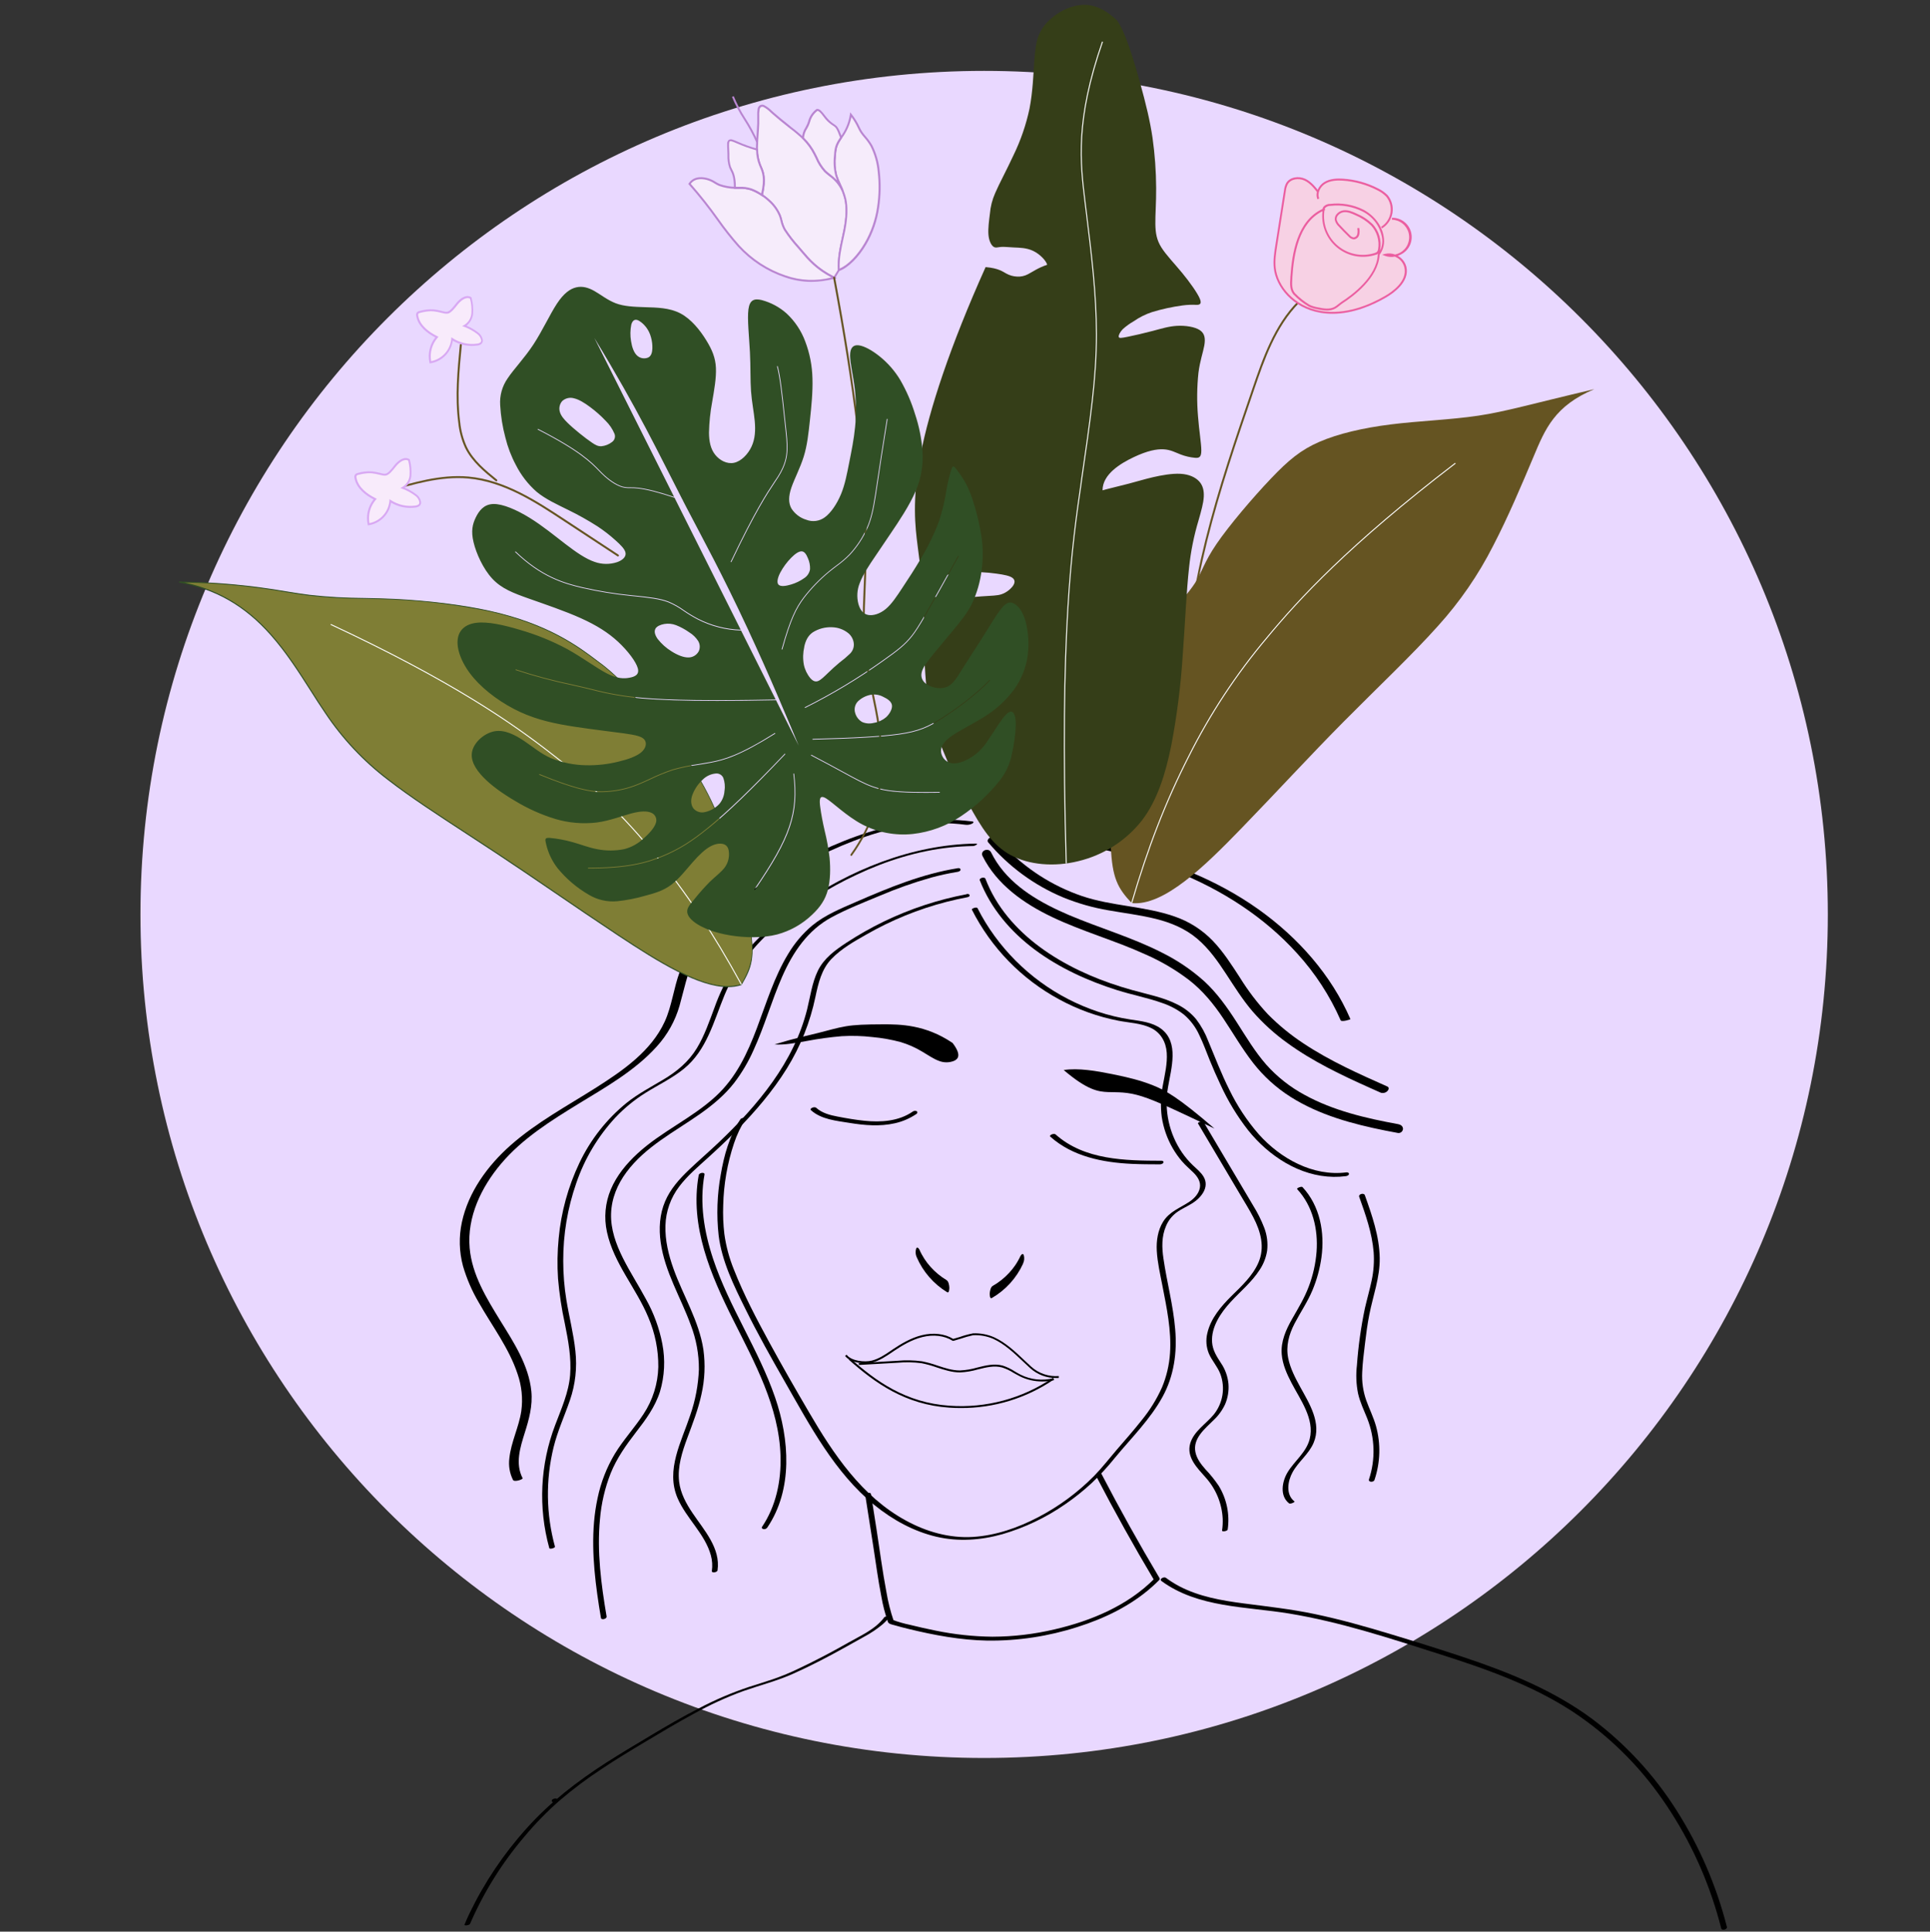 <svg width="988" height="989" viewBox="0 0 988 989" fill="none" xmlns="http://www.w3.org/2000/svg">
<rect x="0" y="0" width="988" height="989" fill="#333333" stroke="none"/>
<g clip-path="url(#clip0_8906_60025)">
<path d="M503.8 900.09C742.332 900.09 935.7 706.722 935.7 468.19C935.7 229.658 742.332 36.29 503.8 36.29C265.268 36.29 71.9 229.658 71.9 468.19C71.9 706.722 265.268 900.09 503.8 900.09Z" fill="#E9D8FF"/>
<path d="M487.5 533.9C473.63 524.58 460.81 524.43 451.84 524.46C442.87 524.49 437.7 524.68 433.02 525.46C428.34 526.24 424.12 527.56 418.85 528.87C413.58 530.18 407.23 531.47 396.48 534.75C401.73 535.09 407.2 534.02 413.09 532.97C418.99 531.846 424.945 531.031 430.93 530.53C436.143 530.223 441.373 530.37 446.56 530.97C451.466 531.406 456.324 532.269 461.08 533.55C464.956 534.714 468.668 536.364 472.13 538.46C475.25 540.3 477.9 542.17 480.63 543.16C483.123 544.161 485.907 544.161 488.4 543.16C490.62 542.16 492.24 540 487.6 533.94C487.584 533.936 487.566 533.936 487.55 533.94L487.5 533.9Z" fill="black"/>
<path d="M544.54 547.87C551.88 546.68 561.54 548.36 569.45 549.97C577.36 551.58 583.68 553.09 590.09 555.64C596.5 558.19 603.09 561.75 621.7 577.82C603.65 569.29 592.44 563.82 584.59 561.34C576.74 558.86 572.24 559.34 567.22 559.14C562.2 558.94 556.64 558.18 544.54 547.87Z" fill="black"/>
<path d="M497.57 420.57C461.57 415.89 426.24 430.57 395.97 448.81C382.68 456.81 369.68 465.92 359.67 477.91C354.705 483.729 350.76 490.346 348 497.48C344.86 505.84 344 514.92 340.28 523.07C333.34 538.2 318.78 548.2 305.18 556.84C290.33 566.26 274.64 574.67 261.39 586.37C249.67 596.74 239.78 610.26 236.45 625.78C234.846 633.216 235.044 640.927 237.03 648.27C238.94 654.791 241.654 661.049 245.11 666.9C251.89 678.9 260.59 690.22 264.95 703.46C267.073 709.555 267.731 716.064 266.87 722.46C265.63 730.71 261.62 738.31 260.75 746.63C260.254 750.429 260.902 754.29 262.61 757.72C263.25 758.97 267.87 757.48 267.52 756.81C263.67 749.35 266.28 741.11 268.63 733.62C270.84 726.62 272.74 719.71 272 712.31C270.67 698.99 263 687.31 256.1 676.17C249.1 664.76 241.63 652.69 240.43 639.02C239.03 623.02 246.43 607.78 256.5 595.85C267.41 582.91 281.98 573.85 296.27 565.07C310.27 556.52 325.08 548.15 336.17 535.86C341.652 529.863 345.664 522.674 347.89 514.86C350.2 506.73 351.66 498.52 355.51 490.86C362.42 477.23 373.96 466.66 386.26 457.93C400.204 448.04 415.174 439.682 430.91 433C446.91 426.23 463.97 421.49 481.44 421.45C485.74 421.442 490.037 421.719 494.3 422.28C495.499 422.424 496.714 422.197 497.78 421.63C498.53 421.18 498.55 420.63 497.57 420.55V420.57Z" fill="black"/>
<path d="M518 428.41C546.55 430.65 575.19 435.54 601.9 446.17C625.31 455.48 647.1 469.38 664.05 488.17C673.275 498.293 680.79 509.851 686.3 522.39C686.72 523.39 691.36 522.02 691.3 521.8C681.46 499.12 664.54 480.12 644.54 465.8C622.31 449.91 596.39 440.06 569.83 434.22C553.887 430.821 537.729 428.529 521.47 427.36C520.28 427.269 519.085 427.412 517.95 427.78C517.18 428.04 517.09 428.34 518.03 428.41H518Z" fill="black"/>
<path d="M505.93 431.33C516.279 443.624 529.413 453.271 544.24 459.47C551.701 462.517 559.474 464.734 567.42 466.08C575.54 467.53 583.76 468.49 591.77 470.49C599.45 472.41 606.85 475.49 612.93 480.67C619.01 485.85 623.41 492.18 627.67 498.67C631.93 505.16 636.14 511.95 641.29 517.92C646.551 523.947 652.494 529.343 659 534C672 543.46 686.67 550.45 701.32 557L706.86 559.47C707.445 559.65 708.068 559.667 708.662 559.519C709.256 559.371 709.798 559.064 710.23 558.63C710.91 557.98 711.29 556.8 710.23 556.31C695.57 549.8 680.79 543.2 667.4 534.31C660.776 529.969 654.629 524.941 649.06 519.31C643.696 513.552 638.91 507.282 634.77 500.59C630.54 494.08 626.34 487.45 620.96 481.81C615.49 476.096 608.727 471.782 601.24 469.23C585.86 463.87 569.24 464.01 553.78 458.75C538.642 453.566 524.99 444.78 514 433.15C512.62 431.69 511.287 430.19 510 428.65C508.73 427.14 504.39 429.51 505.9 431.33H505.93Z" fill="black"/>
<path d="M503 438.31C510.3 452.96 524.18 462.66 538.6 469.53C554.14 476.95 570.81 481.53 586.47 488.7C594.402 492.168 601.889 496.576 608.77 501.83C615.77 507.3 621.28 514.05 626.18 521.38C631.27 528.99 635.84 536.94 641.47 544.18C646.828 551.07 653.341 556.978 660.72 561.64C675.33 570.89 692.39 575.51 709.21 578.86C711.37 579.29 713.54 579.7 715.7 580.1C716.004 580.134 716.312 580.107 716.605 580.019C716.898 579.931 717.17 579.784 717.405 579.588C717.64 579.391 717.832 579.149 717.97 578.876C718.109 578.603 718.19 578.305 718.21 578C718.21 576.56 716.99 575.8 715.75 575.57C699.33 572.57 682.56 568.69 667.82 560.57C660.44 556.596 653.81 551.364 648.23 545.11C642.37 538.43 637.83 530.73 633.04 523.28C628.25 515.83 623.04 508.43 616.44 502.37C609.985 496.593 602.784 491.71 595.03 487.85C579.64 479.97 563.03 475.22 547.12 468.47C533.12 462.47 518.75 454.47 510.24 441.47C509.173 439.836 508.205 438.14 507.34 436.39C506.04 433.78 501.58 435.49 503 438.34V438.31Z" fill="black"/>
<path d="M499.48 431.92C466.59 432.44 434.86 445.5 408.12 464.07C395.69 472.7 384.12 482.93 375.67 495.6C371.593 501.966 368.264 508.781 365.75 515.91C363.11 522.96 360.67 530.17 356.75 536.65C352.5 543.65 346.47 548.65 339.49 552.8C333.17 556.58 326.68 559.98 320.89 564.58C310.582 572.926 302.278 583.479 296.59 595.46C290.822 607.584 287.237 620.631 286 634C285.32 640.872 285.21 647.789 285.67 654.68C286.33 662.414 287.492 670.097 289.15 677.68C290.88 686.31 292.55 695.11 291.86 703.95C291.14 712.95 287.36 721.26 284.2 729.65C276.501 749.791 275.449 771.868 281.2 792.65C281.39 793.35 284.29 792.58 284.09 791.87C279.541 775.248 279.3 757.741 283.39 741C285.44 732.66 289.02 724.92 291.79 716.82C294.554 708.757 295.497 700.181 294.55 691.71C293.63 682.91 291.38 674.34 289.95 665.62C288.871 659.008 288.33 652.319 288.33 645.62C288.28 632.051 290.536 618.573 295 605.76C299.25 593.302 306.063 581.874 315 572.21C319.623 567.321 324.852 563.043 330.56 559.48C337.06 555.42 344.05 552.11 350.04 547.26C361.8 537.74 365.34 522.96 370.86 509.58C376.72 495.4 386.4 483.58 398 473.66C410.327 463.304 423.969 454.622 438.57 447.84C453.57 440.74 469.74 435.67 486.32 433.89C490.267 433.47 494.23 433.23 498.21 433.17C499.05 433.17 501.36 431.89 499.45 431.92H499.48Z" fill="black"/>
<path d="M490.39 444.51C472.09 447.43 454.92 454.51 438.03 461.87C430.3 465.24 422.36 468.46 415.79 473.87C410.922 477.982 406.772 482.876 403.51 488.35C389.23 511.76 387.42 541.92 366.45 561.27C354.26 572.53 338.69 579.27 326.45 590.51C320.8 595.69 315.72 601.81 312.71 608.93C309.799 615.828 309.1 623.459 310.71 630.77C314.16 646.82 325.71 659.55 331.88 674.46C335.333 682.486 337.077 691.143 337 699.88C336.792 708.471 334.168 716.83 329.43 724C324.86 731 319.11 737.18 314.75 744.34C310.566 751.349 307.581 759.008 305.92 767C302.43 783.12 303.5 799.93 305.73 816.15C306.29 820.25 306.94 824.33 307.64 828.41C307.84 829.61 310.75 828.9 310.53 827.64C307.74 811.22 305.53 794.44 307.14 777.78C307.822 769.733 309.668 761.827 312.62 754.31C315.76 746.55 320.48 739.92 325.56 733.31C330.56 726.88 335.38 720.31 337.86 712.5C340.22 704.572 340.632 696.191 339.06 688.07C337.524 680.066 334.711 672.361 330.73 665.25C326.89 658.1 322.43 651.25 318.82 644.01C315.34 637.01 312.58 629.37 312.82 621.45C313.06 613.53 316.09 606.39 320.69 600.17C330.45 586.98 345.34 579.52 358.47 570.26C364.9 565.73 371.02 560.64 375.87 554.4C379.798 549.236 383.11 543.631 385.74 537.7C391.35 525.48 394.96 512.48 400.35 500.17C405.86 487.59 413.5 476.17 425.88 469.55C433.73 465.34 442.17 462.03 450.38 458.62C458.945 454.96 467.737 451.853 476.7 449.32C481.116 448.116 485.592 447.145 490.11 446.41C490.65 446.33 491.69 446.02 491.72 445.32C491.75 444.62 490.97 444.41 490.42 444.5L490.39 444.51Z" fill="black"/>
<path d="M494.82 457.85C480.127 460.635 465.864 465.342 452.4 471.85C445.813 475.048 439.437 478.662 433.31 482.67C427.51 486.48 421.8 490.62 418.68 497.01C415.68 503.22 414.82 510.18 413.17 516.83C411.488 523.481 409.118 529.939 406.1 536.1C400.1 548.53 391.76 559.74 382.55 569.99C377.87 575.19 372.94 580.17 367.87 584.99C362.8 589.81 357.63 594.23 352.65 598.99C347.67 603.75 343.14 608.84 340.47 615.12C337.64 621.76 337.22 629.06 338.22 636.12C340.34 651.24 348.53 664.35 353.65 678.5C356.419 685.719 357.819 693.389 357.78 701.12C357.466 709.113 355.97 717.016 353.34 724.57C348.85 738.17 340.69 752.57 346.83 766.98C351.27 777.4 360.88 785.27 363.9 796.33C364.618 798.934 364.792 801.657 364.41 804.33C364.23 805.57 367.17 805.09 367.32 804.01C368.94 792.65 360.46 783.52 354.59 774.78C351.27 769.86 348.36 764.57 347.65 758.58C346.75 750.94 349.22 743.34 351.83 736.27C354.56 728.9 357.43 721.63 359.08 713.92C360.791 706.403 361.13 698.638 360.08 691C357.83 676.26 349.72 663.45 344.77 649.6C342.25 642.54 340.41 635.02 340.65 627.47C340.859 620.227 343.335 613.232 347.73 607.47C351.9 601.94 357.25 597.47 362.36 592.82C367.47 588.17 372.36 583.6 377.11 578.76C386.66 569.08 395.59 558.66 402.78 547.08C409.778 535.789 414.74 523.357 417.44 510.35C418.91 503.43 420.55 496.29 425.6 491.01C430.65 485.73 437.26 482.01 443.43 478.51C456.324 471.1 470.159 465.463 484.56 461.75C488.1 460.84 491.66 460.06 495.25 459.37C497.05 459.03 496.58 457.42 494.82 457.76V457.85Z" fill="black"/>
<path d="M357.68 601.68C352.96 627.68 363.9 652.98 375.29 675.68C386.29 697.68 398.8 720.23 399.56 745.44C399.94 758.2 397.28 771.1 390.07 781.8C389.66 782.41 390.42 782.86 390.93 782.93C391.294 782.972 391.664 782.914 391.997 782.76C392.33 782.607 392.615 782.365 392.82 782.06C406 762.52 404.13 736.93 396.82 715.58C388.37 690.99 373.28 669.29 365.06 644.58C360.44 630.7 358 615.9 360.64 601.37C360.89 600 357.93 600.37 357.71 601.62L357.68 601.68Z" fill="black"/>
<path d="M501.58 450.71C507.18 465.08 517.34 476.96 529.58 486.12C542.24 495.57 556.89 502.22 571.9 506.96C579.62 509.4 587.64 510.88 595.26 513.64C599.172 514.97 602.833 516.948 606.09 519.49C609.478 522.399 612.18 526.022 614 530.1C616 534.19 617.51 538.47 619.22 542.67C620.93 546.87 622.81 551.21 624.8 555.39C628.598 563.714 633.364 571.562 639 578.77C649.57 591.9 665.29 602.29 682.61 602.55C684.726 602.584 686.841 602.467 688.94 602.2C689.52 602.13 690.49 601.8 690.56 601.1C690.63 600.4 689.78 600.2 689.25 600.26C672.07 602.45 655.46 593.17 644.31 580.67C638.333 573.778 633.289 566.129 629.31 557.92C625.23 549.81 622.01 541.35 618.51 532.98C616.995 528.989 614.914 525.238 612.33 521.84C609.702 518.693 606.446 516.128 602.77 514.31C595.52 510.6 587.43 509.11 579.65 506.93C564.65 502.76 550.09 496.79 537.1 488.22C524.47 479.89 513.34 468.84 506.7 455.09C505.89 453.4 505.15 451.68 504.46 449.93C504 448.73 501.12 449.56 501.57 450.71H501.58Z" fill="black"/>
<path d="M497.52 465.74C507.395 485.293 523.027 501.347 542.31 511.74C551.779 516.887 561.981 520.553 572.56 522.61C578.06 523.68 583.98 523.83 589.11 526.26C594.24 528.69 596.9 533.54 597.28 539.05C597.66 544.56 596.28 550.21 595.28 555.67C594.21 561.007 594.02 566.482 594.72 571.88C595.572 577.516 597.471 582.943 600.32 587.88C601.688 590.247 603.272 592.483 605.05 594.56C606.88 596.7 609.05 598.49 611.05 600.48C613.05 602.47 614.82 605.12 614.23 608.18C613.64 611.24 611.35 613.64 608.87 615.3C604.03 618.54 598.65 620.3 595.43 625.5C592.69 629.9 591.9 635.3 592.18 640.4C592.51 646.4 593.91 652.34 595.04 658.19C597.25 669.58 599.74 681.19 598.95 692.85C598.554 698.873 597.165 704.79 594.84 710.36C592.107 716.447 588.572 722.141 584.33 727.29C580.27 732.47 575.88 737.38 571.6 742.37C567.75 746.85 564.16 751.53 560.02 755.75C551.633 764.227 541.978 771.345 531.4 776.85C521.12 782.22 509.79 786.18 498.15 786.91C486.15 787.67 474.25 784.28 463.77 778.54C441.2 766.27 426.6 744.45 414 722.83C407.15 711.11 400.38 699.34 393.89 687.42C387.27 675.27 380.75 662.89 375.69 650C373.308 644.147 371.665 638.02 370.8 631.76C370.232 626.899 370.038 622.001 370.22 617.11C370.468 606.32 372.332 595.628 375.75 585.39C377.206 580.974 379.222 576.763 381.75 572.86C382.37 571.95 379.54 572.32 379.1 572.97C373.44 581.38 370.63 591.56 368.95 601.46C367.095 611.711 366.735 622.176 367.88 632.53C369.53 645.87 375.71 658.3 381.59 670.21C387.86 682.89 394.78 695.21 401.81 707.51C414.65 729.95 427.3 754.04 447.71 770.64C456.96 778.16 467.76 784.1 479.42 786.82C490.66 789.43 502.17 788.6 513.22 785.48C524.68 782.132 535.524 776.952 545.33 770.14C550.151 766.833 554.72 763.173 559 759.19C563.229 755.155 567.185 750.842 570.84 746.28C579.21 736.17 588.84 726.69 595.18 715.08C600.99 704.43 602.64 692.54 601.6 680.56C600.6 668.38 597.36 656.56 595.6 644.43C594.76 638.84 594.6 633.08 596.89 627.78C598.001 625.063 599.817 622.692 602.15 620.91C604.72 618.99 607.71 617.75 610.41 616.05C614.82 613.27 619.26 607.93 616.2 602.59C614.84 600.23 612.66 598.54 610.72 596.69C608.659 594.72 606.8 592.549 605.17 590.21C598.457 580.417 595.853 568.382 597.92 556.69C599.52 547.14 603.77 533.69 594.34 526.69C589.86 523.38 584.03 522.8 578.7 521.99C573.057 521.129 567.497 519.791 562.08 517.99C540.798 510.886 522.268 497.31 509.08 479.16C505.814 474.683 502.918 469.947 500.42 465C500.01 464.18 497.21 465.16 497.52 465.78V465.74Z" fill="black"/>
<path d="M613.26 575.19L627.73 599.59L634.96 611.79C637.22 615.6 639.58 619.37 641.62 623.3C645.4 630.58 647.62 638.6 644.21 646.46C641.27 653.24 635.59 658.46 630.44 663.53C625.11 668.82 619.8 674.99 618.07 682.53C617.194 686.048 617.475 689.754 618.87 693.1C620.48 696.76 623.31 699.73 624.73 703.5C626.012 706.967 626.37 710.707 625.768 714.354C625.167 718.001 623.627 721.428 621.3 724.3C617.36 729.05 611.13 732.81 609.3 739.02C607.23 746.12 612.94 751.64 617.2 756.48C622.456 762.303 625.536 769.765 625.92 777.6C626 779.605 625.893 781.614 625.6 783.6C625.48 784.46 628.36 783.93 628.47 783.14C629.608 775.38 627.995 767.465 623.91 760.77C621.897 757.787 619.639 754.978 617.16 752.37C614.89 749.78 612.63 746.91 611.95 743.45C610.58 736.45 616.8 731.54 621.22 727.14C623.706 724.827 625.723 722.057 627.16 718.98C628.562 715.685 629.149 712.1 628.87 708.53C628.517 704.719 627.199 701.06 625.04 697.9C622.87 694.55 620.78 691.34 620.49 687.25C619.93 679.41 624.97 672.07 630.03 666.57C635.09 661.07 640.83 656.42 644.85 650.14C646.826 647.193 648.13 643.847 648.67 640.34C649.128 636.371 648.62 632.35 647.19 628.62C645.648 624.63 643.729 620.796 641.46 617.17C639.08 613.13 636.69 609.097 634.29 605.07L619.69 580.46L616.14 574.46C615.66 573.66 612.92 574.71 613.24 575.24L613.26 575.19Z" fill="black"/>
<path d="M664.06 608.86C672.06 617.51 674.82 629.42 673.97 640.94C673.488 647.03 672.141 653.02 669.97 658.73C667.77 664.61 664.55 669.86 661.45 675.29C658.35 680.72 655.57 686.86 656.14 693.42C656.58 698.61 658.75 703.47 661.14 708.04C665.59 716.6 673.02 726.46 670.48 736.68C668.76 743.6 662.77 747.88 659.19 753.73C656.31 758.45 654.96 765.9 659.92 769.73C660.54 770.22 663.08 769.07 662.65 768.73C658.04 765.13 659.2 758.25 661.72 753.73C664.72 748.3 670.07 744.45 672.5 738.63C676.67 728.63 670.28 718.63 665.62 710.16C663.07 705.48 660.52 700.64 659.45 695.38C658.19 689.14 659.83 683.24 662.7 677.68C665.7 671.91 669.38 666.58 671.89 660.55C674.144 655.166 675.687 649.512 676.48 643.73C678.21 630.96 675.74 617.49 666.78 607.8C666.28 607.27 663.6 608.31 664.05 608.8L664.06 608.86Z" fill="black"/>
<path d="M695.78 612.72C699.06 621.91 702.39 631.29 703.19 641.08C703.538 645.916 703.202 650.778 702.19 655.52C701.19 660.3 699.83 664.97 698.74 669.72C696.706 679.375 695.333 689.158 694.63 699C694.064 703.81 694.256 708.679 695.2 713.43C696.2 717.88 698.2 722 699.9 726.23C703.857 736.183 704.183 747.211 700.82 757.38C700.28 758.99 703.18 759.04 703.61 757.75C706.634 748.833 706.906 739.213 704.39 730.14C703.11 725.6 700.97 721.37 699.39 716.93C697.785 712.335 697.085 707.471 697.33 702.61C697.53 697.67 698.19 692.74 698.77 687.83C699.35 682.92 700.01 677.94 700.98 673.06C702.87 663.41 706.45 654.06 706.3 644.11C706.12 632.97 702.39 622.33 698.69 611.95C698.21 610.58 695.32 611.38 695.79 612.72H695.78Z" fill="black"/>
<path d="M523.73 647C520.344 654.38 514.754 660.528 507.73 664.6C506.64 665.23 506.63 662.6 506.67 662.12C506.78 660.95 507.08 659.03 508.22 658.37C511.319 656.602 514.128 654.37 516.55 651.75C517.703 650.52 518.76 649.203 519.71 647.81C520.21 647.06 520.71 646.31 521.12 645.53C521.33 645.16 521.54 644.79 521.74 644.41C522.13 643.67 521.53 644.86 521.89 644.11C522.01 643.88 522.12 643.65 522.22 643.41C522.54 642.75 523.49 641.28 524.07 642.58C524.497 644.049 524.361 645.625 523.69 647H523.73Z" fill="black"/>
<path d="M469.28 643.68C472.501 651.125 477.947 657.391 484.87 661.62C485.94 662.27 486.01 659.62 485.98 659.16C485.89 657.99 485.64 656.06 484.5 655.38C481.446 653.542 478.688 651.253 476.32 648.59C475.194 647.338 474.168 646.001 473.25 644.59C472.77 643.84 472.31 643.07 471.88 642.29C471.68 641.91 471.48 641.54 471.29 641.16C470.91 640.41 471.49 641.61 471.14 640.85C471.03 640.62 470.93 640.38 470.83 640.15C470.53 639.48 469.61 637.98 469 639.28C468.546 640.737 468.645 642.311 469.28 643.7V643.68Z" fill="black"/>
<path d="M541 705.54C535.927 705.671 531.001 703.828 527.26 700.4C526.08 699.32 524.91 698.21 523.73 697.1C519.08 692.71 514.28 688.16 508.51 685.51C505.235 684.091 501.674 683.455 498.11 683.65C495.944 684.111 493.81 684.708 491.72 685.44C487.9 686.64 487.88 686.62 487.6 686.44C483.48 683.85 477.85 683.17 472.16 684.58C466.7 685.93 461.77 688.92 457.67 691.66L456.67 692.35C453.55 694.45 450.32 696.63 446.61 697.58C442.54 698.58 435.26 697.84 432.61 694.21L433.42 693.62C435.76 696.87 442.63 697.56 446.33 696.62C449.87 695.71 453.03 693.62 456.08 691.53L457.08 690.84C461.26 688.05 466.28 685.01 471.89 683.62C477.78 682.16 483.62 682.85 487.96 685.51C488.43 685.41 489.96 684.92 491.39 684.51C493.563 683.73 495.793 683.118 498.06 682.68C501.779 682.497 505.491 683.181 508.9 684.68C514.82 687.4 519.68 692 524.38 696.45C525.56 697.56 526.73 698.67 527.9 699.74C529.803 701.451 532.035 702.758 534.459 703.579C536.883 704.401 539.448 704.721 542 704.52V705.52C541.65 705.54 541.3 705.54 541 705.54Z" fill="black"/>
<path d="M491.8 720.91C489.85 720.91 487.9 720.85 485.95 720.71C463.34 719.2 447.86 708.01 434.51 696.16L435.18 695.41C448.4 707.15 463.7 718.22 486.01 719.72C504.753 721.074 523.404 716.048 538.93 705.46L539.5 706.29C525.453 715.894 508.815 720.993 491.8 720.91V720.91Z" fill="black"/>
<path d="M533.39 707.3C529.467 707.308 525.596 706.408 522.08 704.67C521 704.15 520 703.54 519 703C517.138 701.783 515.12 700.824 513 700.15C508.95 699.05 504.88 700.07 500.57 701.15C497.607 702.017 494.553 702.53 491.47 702.68C487.39 702.68 483.42 701.4 479.61 700.14C477.062 699.23 474.452 698.505 471.8 697.97C467.662 697.419 463.475 697.342 459.32 697.74L439.67 698.86L439.61 697.86L459.26 696.73C463.492 696.324 467.757 696.408 471.97 696.98C474.67 697.519 477.327 698.255 479.92 699.18C483.62 700.41 487.44 701.67 491.34 701.67H491.47C494.469 701.52 497.439 701.017 500.32 700.17C504.57 699.11 508.96 698 513.26 699.17C515.461 699.888 517.556 700.897 519.49 702.17C520.49 702.75 521.49 703.35 522.49 703.86C527.722 706.432 533.698 707.059 539.35 705.63L539.6 706.63C537.566 707.114 535.48 707.339 533.39 707.3V707.3Z" fill="black"/>
<path d="M537.71 582C549.08 592.16 564.52 595.2 579.31 595.9C584.08 596.12 588.85 596.13 593.63 596.15C594.27 596.15 595.22 595.96 595.53 595.31C595.84 594.66 595.28 594.31 594.69 594.31C576.06 594.26 555.12 594 540.38 580.83C539.52 580.06 536.79 581.21 537.71 582.03V582Z" fill="black"/>
<path d="M415.16 568.43C420.39 573.17 428.16 573.83 434.81 574.92C442.52 576.17 450.43 576.86 458.12 575.11C462.052 574.23 465.783 572.618 469.12 570.36C469.62 570.01 469.85 569.36 469.3 568.95C468.97 568.791 468.602 568.725 468.237 568.76C467.872 568.795 467.523 568.93 467.23 569.15C459.99 574.15 450.92 574.69 442.43 573.82C437.84 573.35 433.27 572.55 428.73 571.68C424.86 570.94 420.81 569.9 417.82 567.19C416.91 566.36 414.18 567.54 415.16 568.43V568.43Z" fill="black"/>
<path d="M561.21 755.89C570.59 773.95 580.49 791.727 590.91 809.22L591.03 808.22C577.36 822.04 558.63 829.88 539.94 834.22C529.474 836.701 518.756 837.969 508 838C498.191 837.889 488.416 836.831 478.81 834.84C474.483 833.967 470.18 833 465.9 831.94C462.842 831.302 459.834 830.443 456.9 829.37L457.51 829.94C455.844 825.073 454.586 820.076 453.75 815C451.75 804.49 450.38 793.85 448.75 783.28L445.88 765C445.68 763.7 442.77 764.42 442.98 765.77C444.313 774.484 445.677 783.187 447.07 791.88C448.4 800.39 449.5 808.97 451.18 817.42C451.938 821.839 453.062 826.187 454.54 830.42C454.97 831.54 456.75 831.78 457.81 832.09C460.19 832.79 462.59 833.4 465 833.99C478.25 837.23 491.71 839.72 505.38 839.99C521.084 840.176 536.714 837.812 551.66 832.99C565.45 828.63 578.89 822.14 589.76 812.45C591.02 811.32 592.25 810.16 593.45 808.95C593.58 808.822 593.663 808.653 593.684 808.471C593.706 808.29 593.666 808.106 593.57 807.95C583.15 790.457 573.247 772.68 563.86 754.62C563.29 753.52 560.52 754.56 561.21 755.88V755.89Z" fill="black"/>
<path d="M594.5 809.43C613.24 823.23 637.97 822.51 659.95 826.13C686.22 830.45 711.69 838.86 736.95 846.92C760.58 854.44 784.33 862.76 805.2 876.44C823.162 888.352 838.703 903.56 851 921.26C863.425 939.076 872.881 958.789 879 979.63C879.76 982.203 880.47 984.787 881.13 987.38C881.46 988.64 884.36 987.87 884.03 986.6C878.673 965.522 870.009 945.425 858.36 927.06C846.894 908.886 832.206 892.959 815.02 880.06C795.25 865.41 772.28 856.15 749.09 848.42C736.75 844.32 724.32 840.42 711.88 836.68C699.06 832.79 686.15 829.15 673.04 826.4C661.04 823.87 648.88 822.55 636.71 820.96C625.47 819.5 613.96 817.51 603.81 812.22C601.366 810.937 599.026 809.466 596.81 807.82C595.81 807.11 593.27 808.48 594.56 809.44L594.5 809.43Z" fill="black"/>
<path d="M452.6 828.18C448.06 834.23 440.7 837.37 434.31 841.02C426.043 845.74 417.607 850.15 409 854.25C404.805 856.283 400.498 858.076 396.1 859.62C391.84 861.09 387.51 862.38 383.22 863.77C374.388 866.732 365.813 870.411 357.58 874.77C349.22 879.08 341.09 883.77 333.02 888.63C325.33 893.23 317.63 897.81 310.11 902.63C295.29 912.17 281.4 922.91 269.62 936.07C257.849 949.118 247.999 963.779 240.37 979.61C239.457 981.537 238.587 983.483 237.76 985.45C237.48 986.09 240.28 985.81 240.63 984.99C247.657 968.775 257.064 953.699 268.54 940.26C274.118 933.574 280.217 927.341 286.78 921.62C293.529 915.866 300.633 910.542 308.05 905.68C315.51 900.68 323.18 896.08 330.87 891.48C338.87 886.69 346.87 881.92 355.1 877.48C363.266 872.919 371.783 869.016 380.57 865.81C389.13 862.81 397.94 860.6 406.21 856.87C414.94 852.95 423.48 848.52 431.85 843.87C435.317 841.943 438.787 840.007 442.26 838.06C445.573 836.304 448.702 834.22 451.6 831.84C452.956 830.704 454.18 829.419 455.25 828.01C455.9 827.15 453.07 827.5 452.6 828.12V828.18Z" fill="black"/>
<path d="M283.39 922.78C284.04 922.78 284.98 922.6 285.29 921.93C285.6 921.26 285.05 920.84 284.44 920.84C283.83 920.84 282.85 921.02 282.54 921.69C282.23 922.36 282.78 922.78 283.39 922.78Z" fill="black"/>
<path d="M607.29 358.1C607.159 358.1 607.033 358.049 606.94 357.957C606.846 357.865 606.793 357.741 606.79 357.61C605.68 302.54 623.7 249.87 641.13 198.93C646.31 183.78 652.19 166.61 664.37 154.34C664.416 154.293 664.47 154.256 664.53 154.231C664.59 154.206 664.655 154.193 664.72 154.193C664.785 154.193 664.85 154.206 664.91 154.231C664.97 154.256 665.024 154.293 665.07 154.34C665.117 154.386 665.154 154.442 665.179 154.503C665.205 154.564 665.218 154.629 665.218 154.695C665.218 154.761 665.205 154.826 665.179 154.887C665.154 154.948 665.117 155.003 665.07 155.05C653.07 167.15 647.21 184.21 642.07 199.25C624.67 250.11 606.68 302.7 607.79 357.59C607.793 357.656 607.782 357.722 607.759 357.784C607.735 357.845 607.7 357.902 607.654 357.949C607.608 357.997 607.553 358.035 607.492 358.061C607.431 358.087 607.366 358.1 607.3 358.1H607.29Z" fill="#655422"/>
<path d="M816.16 199.25C782.8 207.09 770.84 210.72 756.74 212.83C742.64 214.94 726.4 215.5 712 217.3C697.6 219.1 684.9 222.11 675.44 226.21C665.98 230.31 659.7 235.47 650.53 245.12C641.36 254.77 629.31 268.89 622.78 278.47C616.25 288.05 615.24 293.09 611.78 298.47C608.32 303.85 602.53 309.74 595.25 320.15C585.253 334.265 578.118 350.202 574.25 367.06C569.25 388.58 567.9 416.65 568.63 433.17C569.36 449.69 572.15 454.68 579.33 462.38C595.83 464.08 616.88 443.32 635.53 424.08C654.18 404.84 670.42 387.08 687.64 369.7C704.86 352.32 723 335.2 736.06 320.57C747.31 308.157 756.848 294.294 764.42 279.35C771.92 264.9 779.05 248.13 785.03 233.86C791.01 219.59 795.82 207.81 816.16 199.25Z" fill="#655422"/>
<path d="M579.54 462.5L579.06 462.36C587.44 433.64 596.46 410.45 608.31 387.16C619.24 365.361 632.707 344.93 648.43 326.29C664.67 306.66 690.32 278.76 744.89 236.97L745.19 237.37C690.66 279.13 665 307 648.81 326.61C633.111 345.223 619.665 365.624 608.75 387.39C596.92 410.64 587.92 433.81 579.54 462.5Z" fill="white"/>
<path d="M375.17 49.43C378.58 58.14 383.36 62.92 387.61 72.68Z" fill="#F6ECFB"/>
<path d="M387.15 72.88C385.332 68.827 383.213 64.916 380.81 61.18C378.418 57.522 376.372 53.648 374.7 49.61L375.63 49.24C377.27 53.225 379.279 57.048 381.63 60.66C384.061 64.433 386.204 68.385 388.04 72.48L387.15 72.88Z" fill="#B985D1"/>
<path d="M431.33 97.52C431.908 98.879 432.369 100.284 432.71 101.72C433.78 106.29 433.45 111.72 432.25 117.93C431.05 124.14 428.96 130.93 429.45 138.29L427.05 142.21C417.98 137.67 413.89 132.68 410.24 128.38C406.59 124.08 403.36 120.44 401.75 117.62C400.14 114.8 400.14 112.78 399.23 110.41C398.008 107.499 396.149 104.899 393.79 102.8C392.607 101.706 391.344 100.703 390.01 99.8C392.25 90.34 390.24 87.37 389.01 84.44C387.84 81.399 387.326 78.144 387.5 74.89C387.5 71.17 388.03 66.62 388.14 63.14C388.25 59.66 387.98 57.25 388.35 55.77C388.72 54.29 389.75 53.77 391.03 54.27C392.31 54.77 393.87 56.34 396.03 58.21C398.19 60.08 400.82 62.28 403.55 64.42C406.286 66.455 408.897 68.653 411.37 71C413.638 73.275 415.537 75.89 417 78.75C418.53 81.75 419.76 85.07 422.35 87.65C424.94 90.23 428.9 92 431.33 97.52Z" fill="#F6ECFB"/>
<path d="M427.23 142.86L426.82 142.65C417.9 138.19 413.82 133.33 410.15 129.05L408.35 126.93C405.777 124.103 403.436 121.073 401.35 117.87C400.512 116.364 399.899 114.744 399.53 113.06C399.339 112.221 399.092 111.396 398.79 110.59C397.596 107.751 395.782 105.216 393.48 103.17C392.318 102.099 391.074 101.119 389.76 100.24L389.47 100.05L389.55 99.71C391.55 91.38 390.19 88.3 389 85.57C388.87 85.26 388.74 84.96 388.62 84.66C387.399 81.564 386.847 78.245 387 74.92C387 72.84 387.19 70.52 387.34 68.28C387.47 66.44 387.59 64.7 387.64 63.15C387.64 61.84 387.64 60.68 387.64 59.66C387.56 58.323 387.634 56.98 387.86 55.66C387.93 55.277 388.083 54.914 388.307 54.597C388.532 54.279 388.823 54.014 389.16 53.82C389.481 53.671 389.831 53.594 390.185 53.594C390.539 53.594 390.889 53.671 391.21 53.82C392.689 54.609 394.038 55.621 395.21 56.82C395.57 57.15 395.94 57.49 396.34 57.82C398.34 59.58 400.92 61.72 403.84 64.01L405 65C407.349 66.754 409.589 68.647 411.71 70.67C414.024 72.984 415.961 75.646 417.45 78.56C417.8 79.23 418.13 79.91 418.45 80.56C419.468 83.035 420.906 85.315 422.7 87.3C423.447 88.009 424.231 88.677 425.05 89.3C427.35 91.13 429.96 93.21 431.77 97.3C432.35 98.687 432.818 100.118 433.17 101.58C434.17 105.89 434.02 111.26 432.71 117.99C432.45 119.31 432.15 120.66 431.85 121.99C430.71 127.15 429.54 132.48 429.92 138.19V138.35L427.23 142.86ZM390.57 99.61C391.825 100.464 393.015 101.41 394.13 102.44C396.542 104.591 398.444 107.252 399.7 110.23C400.005 111.075 400.262 111.936 400.47 112.81C400.818 114.406 401.397 115.942 402.19 117.37C404.255 120.52 406.569 123.499 409.11 126.28L410.92 128.4C414.43 132.55 418.41 137.24 426.86 141.55L428.94 138.17C428.58 132.37 429.81 126.78 430.94 121.85C431.24 120.48 431.54 119.14 431.79 117.85C433.08 111.26 433.24 106.03 432.27 101.85C431.931 100.438 431.476 99.057 430.91 97.72C429.474 94.665 427.26 92.04 424.49 90.11C423.625 89.449 422.794 88.745 422 88C420.125 85.942 418.623 83.573 417.56 81C417.23 80.31 416.9 79.64 416.56 79C415.117 76.173 413.241 73.588 411 71.34C408.903 69.344 406.689 67.474 404.37 65.74L403.22 64.85C400.29 62.54 397.68 60.39 395.67 58.61L394.54 57.61C393.46 56.497 392.224 55.547 390.87 54.79C390.677 54.702 390.467 54.656 390.255 54.656C390.043 54.656 389.833 54.702 389.64 54.79C389.433 54.924 389.257 55.1 389.123 55.307C388.988 55.514 388.899 55.746 388.86 55.99C388.66 57.219 388.596 58.467 388.67 59.71C388.67 60.71 388.67 61.91 388.67 63.24C388.62 64.81 388.5 66.56 388.37 68.41C388.22 70.64 388.06 72.95 388.03 74.99C387.852 78.176 388.353 81.363 389.5 84.34C389.62 84.64 389.75 84.93 389.88 85.23C391.06 87.86 392.51 91.2 390.57 99.61Z" fill="#B985D1"/>
<path d="M429.45 138.29C428.96 130.95 431.04 124.09 432.25 117.93C433.46 111.77 433.78 106.29 432.71 101.72C431.64 97.15 429.2 93.48 428.1 89.85C427.267 86.586 427.043 83.196 427.44 79.85C427.63 77.06 427.76 75.07 429.5 72.2C431.24 69.33 434.59 65.58 435.57 58.72C439 63.13 439.49 65.46 440.84 67.56C442.19 69.66 444.39 71.56 446.14 74.72C448.186 78.835 449.447 83.294 449.86 87.87C450.558 93.951 450.447 100.098 449.53 106.15C448.591 112.706 446.409 119.023 443.1 124.76C439.61 130.7 434.59 136.33 429.45 138.29Z" fill="#F6ECFB"/>
<path d="M429 139L428.95 138.33C428.56 132.47 429.8 126.83 430.9 121.85C431.2 120.48 431.5 119.14 431.75 117.85C433.04 111.26 433.2 106.03 432.23 101.85C431.588 99.408 430.697 97.039 429.57 94.78C428.817 93.231 428.166 91.634 427.62 90C426.763 86.675 426.533 83.219 426.94 79.81C427.13 76.96 427.27 74.91 429.08 71.93C429.4 71.39 429.78 70.83 430.2 70.21C432.751 66.812 434.427 62.838 435.08 58.64L435.24 57.48L435.97 58.41C437.597 60.465 438.976 62.703 440.08 65.08C440.428 65.837 440.822 66.571 441.26 67.28C441.844 68.148 442.485 68.977 443.18 69.76C444.47 71.211 445.609 72.789 446.58 74.47C448.654 78.641 449.933 83.161 450.35 87.8C451.055 93.928 450.944 100.122 450.02 106.22C449.081 112.838 446.878 119.214 443.53 125C439.53 131.82 434.34 137 429.63 138.76L429 139ZM435.87 59.93C435.055 63.852 433.393 67.548 431 70.76C430.59 71.36 430.22 71.92 429.9 72.44C428.22 75.21 428.1 77.06 427.9 79.87C427.501 83.158 427.718 86.492 428.54 89.7C429.07 91.29 429.705 92.844 430.44 94.35C431.595 96.67 432.506 99.103 433.16 101.61C434.16 105.92 434.01 111.29 432.7 118.02C432.44 119.34 432.14 120.69 431.84 122.02C430.75 127.02 429.62 132.07 429.84 137.52C434.17 135.6 438.9 130.77 442.6 124.45C445.888 118.781 448.061 112.536 449 106.05C449.906 100.044 450.013 93.944 449.32 87.91C448.925 83.386 447.684 78.976 445.66 74.91C444.726 73.285 443.627 71.76 442.38 70.36C441.655 69.544 440.986 68.678 440.38 67.77C439.921 67.029 439.507 66.261 439.14 65.47C438.239 63.518 437.143 61.662 435.87 59.93V59.93Z" fill="#B985D1"/>
<path d="M427.05 142.21C417.98 137.67 413.89 132.68 410.24 128.38C406.59 124.08 403.36 120.44 401.75 117.62C400.14 114.8 400.14 112.78 399.23 110.41C398.008 107.499 396.149 104.898 393.79 102.8C391.084 100.286 387.92 98.317 384.47 97C381.47 96 379.18 96.29 376.41 96.19C373.643 96.133 370.903 95.64 368.29 94.73C366.18 93.87 365.17 92.67 362.47 91.83C359.77 90.99 355.39 90.55 352.98 94.18C363.86 106.27 370.51 117.76 378.07 125.92C384.616 133.087 392.874 138.475 402.07 141.58C410 144.19 417.41 144.66 427.05 142.21Z" fill="#F6ECFB"/>
<path d="M415.29 144.31C410.724 144.286 406.193 143.509 401.88 142.01C392.61 138.885 384.289 133.451 377.7 126.22C373.925 121.936 370.386 117.45 367.1 112.78C362.587 106.429 357.748 100.318 352.6 94.47L352.34 94.18L352.56 93.86C355.38 89.63 360.56 90.67 362.62 91.32C363.908 91.723 365.134 92.306 366.26 93.05C366.966 93.505 367.708 93.9 368.48 94.23C371.035 95.118 373.715 95.597 376.42 95.65C377.07 95.65 377.69 95.65 378.3 95.65C380.441 95.543 382.584 95.817 384.63 96.46C388.154 97.828 391.38 99.865 394.13 102.46C396.541 104.611 398.444 107.272 399.7 110.25C400.005 111.095 400.262 111.956 400.47 112.83C400.817 114.426 401.397 115.962 402.19 117.39C404.255 120.54 406.569 123.519 409.11 126.3L410.92 128.42C414.49 132.63 418.53 137.42 427.27 141.78L428.47 142.38L427.17 142.71C423.293 143.742 419.301 144.279 415.29 144.31V144.31ZM353.61 94.1C358.676 99.887 363.449 105.924 367.91 112.19C371.171 116.831 374.686 121.288 378.44 125.54C384.91 132.651 393.088 137.993 402.2 141.06C409.741 143.694 417.892 144.042 425.63 142.06C417.53 137.77 413.63 133.16 410.15 129.06L408.35 126.94C405.776 124.113 403.435 121.084 401.35 117.88C400.512 116.374 399.899 114.754 399.53 113.07C399.339 112.231 399.091 111.406 398.79 110.6C397.596 107.761 395.782 105.226 393.48 103.18C390.829 100.7 387.726 98.751 384.34 97.44C382.399 96.843 380.368 96.589 378.34 96.69C377.72 96.69 377.08 96.69 376.43 96.69C373.608 96.636 370.813 96.133 368.15 95.2C367.322 94.848 366.526 94.427 365.77 93.94C364.716 93.244 363.572 92.696 362.37 92.31C360.51 91.71 356.11 90.8 353.61 94.1Z" fill="#B985D1"/>
<path d="M390 99.83C392.24 90.37 390.23 87.4 389 84.47C388.009 81.95 387.497 79.268 387.49 76.56C380 74.46 376.59 72.42 374.76 71.92C372.93 71.42 372.71 72.47 372.67 73.78C372.63 75.09 372.77 76.66 372.83 78.78C372.89 80.9 372.83 83.49 373.68 85.57C374.53 87.65 376.16 89.18 376.16 96.17H376.36C379.13 96.27 381.45 95.97 384.42 96.98C386.397 97.681 388.273 98.639 390 99.83V99.83Z" fill="#F6ECFB"/>
<path d="M390.33 100.64L389.73 100.24C388.047 99.081 386.226 98.137 384.31 97.43C382.369 96.833 380.338 96.579 378.31 96.68C377.69 96.68 377.05 96.68 376.4 96.68H375.72V96.2C375.72 90.75 374.72 88.7 373.87 87.07C373.65 86.63 373.44 86.21 373.27 85.78C372.623 83.745 372.328 81.614 372.4 79.48V78.82C372.4 78.01 372.34 77.28 372.31 76.61C372.26 75.61 372.22 74.61 372.24 73.82C372.198 73.425 372.245 73.025 372.376 72.65C372.508 72.275 372.721 71.933 373 71.65C373.298 71.471 373.634 71.363 373.981 71.335C374.328 71.307 374.677 71.36 375 71.49C375.859 71.773 376.7 72.107 377.52 72.49C380.828 73.962 384.24 75.185 387.73 76.15L388.08 76.25V76.62C388.084 79.266 388.583 81.888 389.55 84.35C389.67 84.65 389.8 84.94 389.93 85.24C391.11 87.97 392.59 91.36 390.54 100.01L390.33 100.64ZM376.7 95.64C377.25 95.64 377.78 95.64 378.3 95.64C380.441 95.533 382.584 95.807 384.63 96.45C386.409 97.096 388.104 97.952 389.68 99C391.42 91.2 390.12 88.21 388.97 85.56C388.84 85.25 388.71 84.95 388.59 84.65C387.61 82.192 387.088 79.576 387.05 76.93C383.636 75.966 380.295 74.763 377.05 73.33C376.272 72.97 375.474 72.656 374.66 72.39C374.29 72.29 373.8 72.2 373.56 72.39C373.32 72.58 373.22 73.21 373.2 73.79C373.2 74.57 373.2 75.46 373.27 76.49C373.27 77.17 373.34 77.91 373.36 78.72V79.38C373.289 81.411 373.559 83.439 374.16 85.38C374.32 85.79 374.51 86.17 374.72 86.59C375.6 88.24 376.65 90.32 376.7 95.66V95.64Z" fill="#B985D1"/>
<path d="M411.08 70.7C411.18 70.79 411.27 70.89 411.37 70.99C413.639 73.268 415.538 75.886 417 78.75C418.53 81.75 419.76 85.07 422.35 87.65C424.94 90.23 428.88 92.03 431.35 97.52C430.22 94.77 428.87 92.3 428.12 89.85C427.287 86.585 427.063 83.195 427.46 79.85C427.65 77.06 427.78 75.07 429.52 72.2C429.84 71.68 430.21 71.13 430.61 70.54C428.74 65.33 428.06 64.88 427.01 64.18C425.497 63.233 424.146 62.047 423.01 60.67C421.44 58.79 419.73 55.97 418.28 56.31C414.78 59.04 414.65 61.61 413.75 63.74C412.85 65.87 411.13 67.56 411.08 70.7Z" fill="#F6ECFB"/>
<path d="M430.88 97.72C429.443 94.659 427.225 92.031 424.45 90.1C423.598 89.442 422.781 88.741 422 88C420.125 85.942 418.623 83.573 417.56 81C417.23 80.31 416.9 79.64 416.56 79C415.117 76.173 413.241 73.588 411 71.34L410.55 70.91V70.69C410.639 68.77 411.24 66.909 412.29 65.3C412.628 64.729 412.932 64.138 413.2 63.53C413.39 63.08 413.54 62.61 413.7 62.13C414.342 59.637 415.816 57.439 417.88 55.9L418.07 55.81C419.53 55.46 420.88 57.22 422.31 59.08C422.65 59.51 422.98 59.94 423.31 60.33C424.429 61.669 425.756 62.82 427.24 63.74C428.47 64.56 429.24 65.22 431.04 70.35L431.12 70.59L430.98 70.8C430.59 71.38 430.22 71.93 429.91 72.44C428.23 75.21 428.11 77.06 427.91 79.87C427.511 83.158 427.728 86.491 428.55 89.7C429.08 91.29 429.715 92.844 430.45 94.35C430.89 95.35 431.34 96.35 431.77 97.35L430.88 97.72ZM411.58 70.5L411.72 70.63C414.034 72.944 415.971 75.606 417.46 78.52C417.81 79.19 418.14 79.87 418.46 80.52C419.478 82.995 420.916 85.275 422.71 87.26C423.456 87.969 424.241 88.636 425.06 89.26C426.271 90.176 427.414 91.179 428.48 92.26C428.15 91.495 427.86 90.714 427.61 89.92C426.753 86.595 426.522 83.139 426.93 79.73C427.12 76.88 427.26 74.83 429.07 71.85C429.35 71.39 429.67 70.85 430.02 70.38C428.28 65.55 427.65 65.13 426.7 64.51C425.149 63.562 423.755 62.378 422.57 61C422.23 60.6 421.89 60.16 421.57 59.71C420.57 58.38 419.28 56.71 418.44 56.79C416.59 58.209 415.272 60.21 414.7 62.47C414.53 62.98 414.37 63.47 414.17 63.94C413.889 64.584 413.572 65.212 413.22 65.82C412.289 67.218 411.725 68.827 411.58 70.5V70.5Z" fill="#B985D1"/>
<path d="M435.82 438.22C435.715 438.221 435.612 438.186 435.53 438.12C435.425 438.042 435.355 437.926 435.334 437.798C435.314 437.669 435.344 437.537 435.42 437.43C457.15 407.24 451 377.74 446 354C445.22 350.29 444.49 346.78 443.89 343.42C441.01 327.11 441.53 314.78 442.14 300.52C442.47 292.77 442.81 284.75 442.7 275.01C442.35 242.23 437.06 198.8 426.51 142.26C426.486 142.13 426.515 141.996 426.59 141.888C426.665 141.779 426.78 141.704 426.91 141.68C426.975 141.666 427.042 141.665 427.108 141.677C427.174 141.69 427.236 141.715 427.291 141.753C427.346 141.79 427.393 141.839 427.429 141.895C427.465 141.951 427.489 142.014 427.5 142.08C438.05 198.68 443.35 242.16 443.7 275C443.81 284.77 443.45 293.16 443.14 300.56C442.53 314.77 442.01 327.04 444.88 343.25C445.47 346.59 446.2 350.09 446.98 353.8C451.98 377.69 458.18 407.42 436.19 437.97C436.152 438.038 436.099 438.096 436.035 438.14C435.971 438.183 435.897 438.211 435.82 438.22V438.22Z" fill="#655422"/>
<path d="M91.7 297.94C125.96 298.43 143.24 302.8 158.27 304.71C173.3 306.62 186.07 306.06 201.69 306.8C217.31 307.54 235.78 309.58 250.69 312.89C280.53 319.5 296.17 331.18 305.69 338.43C309.983 341.506 313.998 344.953 317.69 348.73C321.69 352.88 326.32 358.67 334.52 367.95C342.72 377.23 354.46 389.95 363.99 409.95C373.52 429.95 380.9 457 383.73 473.28C386.56 489.56 384.91 495.04 379.55 504.11C363.8 509.32 338.79 493.56 316.44 478.77C294.09 463.98 274.44 450.17 254.29 436.85C234.14 423.53 213.57 410.71 198.83 399.22C186.281 389.708 175.414 378.162 166.68 365.06C158.16 352.56 149.99 337.71 138.8 325.06C127.61 312.41 113.4 301.93 91.7 297.94Z" fill="#7F7E35"/>
<path d="M372.66 505.4C357.66 505.4 337.43 492.96 316.3 478.98C304.88 471.42 294.11 464.08 283.71 456.98C273.57 450.08 263.99 443.55 254.15 437.05C249.27 433.81 244.3 430.58 239.5 427.45C224.25 417.5 209.84 408.11 198.68 399.45C186.119 389.913 175.236 378.348 166.48 365.23C163.96 361.54 161.48 357.71 158.93 353.65C152.81 344.07 146.49 334.15 138.61 325.25C125.36 310.25 110.44 301.67 91.61 298.25V297.76C110.096 297.951 128.537 299.64 146.75 302.81C150.75 303.46 154.59 304.07 158.21 304.53C167.61 305.592 177.06 306.139 186.52 306.17C191.34 306.27 196.32 306.37 201.61 306.62C219.06 307.45 236.94 309.67 250.66 312.72C280.89 319.41 296.48 331.24 305.8 338.3C310.092 341.385 314.107 344.838 317.8 348.62C320.04 350.97 322.54 353.88 325.7 357.56C328.22 360.49 331.07 363.81 334.64 367.85L335.88 369.25C343.98 378.38 355.07 390.89 364.15 409.88C373.53 429.5 380.94 456.51 383.86 473.31C386.78 490.11 384.92 495.39 379.64 504.31V504.39H379.55C377.321 505.091 374.996 505.431 372.66 505.4V505.4ZM94.47 298.24C112.11 302.03 126.31 310.55 138.99 324.89C146.89 333.82 153.22 343.75 159.35 353.35C161.93 357.41 164.35 361.23 166.89 364.92C175.626 377.985 186.478 389.503 199 399C210.15 407.7 224.55 417.08 239.79 427C244.59 430.13 249.56 433.37 254.45 436.6C264.29 443.11 273.87 449.6 284.01 456.54C294.41 463.63 305.18 470.96 316.6 478.54C341.03 494.71 364.23 508.81 379.4 503.88C386.02 492.66 385.76 486.25 383.51 473.3C380.59 456.54 373.19 429.58 363.84 410.01C354.79 391.08 343.73 378.6 335.65 369.49L334.41 368.09C330.83 364.09 327.98 360.73 325.46 357.8C322.3 354.12 319.81 351.22 317.58 348.88C313.892 345.108 309.877 341.671 305.58 338.61C296.3 331.61 280.77 319.79 250.64 313.11C234.497 309.77 218.11 307.737 201.64 307.03C196.35 306.78 191.37 306.68 186.56 306.58C177.095 306.572 167.637 306.044 158.23 305C154.61 304.54 150.79 303.93 146.76 303.28C129.485 300.26 112.003 298.575 94.47 298.24V298.24Z" fill="#304F25"/>
<path d="M379.33 504.23C365 478 351.22 457.32 334.67 437.14C319.335 418.225 301.82 401.188 282.49 386.38C262.43 370.71 231.43 349 169.2 319.92L169.41 319.47C231.68 348.57 262.72 370.3 282.8 385.99C302.159 400.818 319.701 417.879 335.06 436.82C351.63 457 365.42 477.74 379.77 504L379.33 504.23Z" fill="white"/>
<path d="M571.72 10.34C563.42 2.51 556.72 1.81 551.25 2.85C546.442 3.842 541.98 6.08 538.31 9.34C535.496 11.581 533.28 14.484 531.86 17.79C530.55 20.94 529.94 24.62 529.48 31.15C529.02 37.68 528.71 47.05 527.02 55.65C525.26 63.914 522.5 71.933 518.8 79.53C515.35 86.98 511.51 94.05 509.46 98.83C507.967 102.182 507.051 105.763 506.75 109.42C506.33 112.75 505.75 116.91 506 120.09C506.25 123.27 507.39 125.44 508.51 126.27C509.63 127.1 510.76 126.57 512.38 126.43C514 126.29 516.12 126.57 518.99 126.7C521.86 126.83 525.51 126.83 528.91 128.47C532.31 130.11 535.49 133.38 536.08 135.56C531.32 137.15 528.55 139.23 526.3 140.37C524.55 141.32 522.566 141.751 520.58 141.61C518.678 141.523 516.823 140.996 515.16 140.07C513.27 139.07 511.29 137.34 504.55 136.75C486.33 177.31 475.69 209.75 471.24 232.93C466.79 256.11 468.54 269.88 469.74 279.44C470.94 289 471.62 294.3 472.62 296.77C473.62 299.24 474.95 298.85 475.67 298.21C476.63 296.898 478.027 295.972 479.61 295.6C484.517 294.158 489.573 293.285 494.68 293C499.814 292.738 504.961 292.973 510.05 293.7C514.18 294.26 517 294.86 518.36 295.92C519.72 296.98 519.62 298.49 518.46 300.1C516.996 301.991 515.021 303.424 512.77 304.23C510.45 305.04 508.03 304.94 502.51 305.34C492.689 306.256 482.801 306.202 472.99 305.18C472.99 336.18 472.99 351.12 476.94 366.74C480.89 382.36 488.81 398.66 495.61 411.27C502.41 423.88 508.1 432.79 517.39 437.81C526.68 442.83 539.58 444 552 440.92C564.815 437.845 576.232 430.569 584.43 420.25C592.48 409.82 596.66 396.17 599.6 381.66C602.501 366.446 604.454 351.066 605.45 335.61C606.66 319.41 607.37 302.39 608.72 290.45C609.58 282.317 611.197 274.282 613.55 266.45C615.05 261.22 616.04 257.61 616.23 254.45C616.42 251.29 615.79 248.54 613.86 246.45C611.93 244.36 608.7 242.84 604.35 242.59C600 242.34 594.52 243.34 590.23 244.33C585.94 245.32 582.82 246.33 577.72 247.66C572.62 248.99 565.53 250.66 564.41 251.05C564.41 242.84 573.5 237.32 580.41 234.05C587.32 230.78 592.1 229.85 595.69 230.05C599.28 230.25 601.69 231.66 604.33 232.67C606.74 233.598 609.268 234.183 611.84 234.41C613.84 234.53 614.98 234.15 614.98 230.64C614.98 227.13 613.84 220.5 613.27 213.02C612.654 205.666 612.731 198.27 613.5 190.93C614.3 184.64 615.89 180.4 616.5 176.93C617.11 173.46 616.81 170.77 614.24 169.05C611.67 167.33 606.85 166.6 602.58 166.83C598.31 167.06 594.58 168.25 590.12 169.43C585.66 170.61 580.51 171.79 577.31 172.43C574.11 173.07 572.89 173.27 572.7 172.49C572.51 171.71 573.35 169.99 574.76 168.54C576.486 166.986 578.373 165.621 580.39 164.47C583.259 162.466 586.406 160.893 589.73 159.8C594.83 158.245 600.047 157.105 605.33 156.39C607.725 156.064 610.146 155.963 612.56 156.09C614.03 156.09 615.4 155.74 614.19 152.88C612.98 150.02 609.19 144.63 605.19 139.76C601.19 134.89 596.95 130.56 594.53 126.69C592.11 122.82 591.53 119.38 591.45 114.69C591.37 110 591.91 103.91 591.86 96.25C591.816 87.648 591.195 79.059 590 70.54C588.7 61.78 586.71 53.54 583.51 41.97C580.31 30.4 575.84 15.62 571.72 10.34Z" fill="#353E18"/>
<path d="M545.57 442.09C542.12 323.48 548.57 279.34 553.24 247.09V246.92C557.94 214.62 561.04 193.29 561.04 171.16C561.04 150.79 558.44 129.7 555.93 109.3L555.26 103.92C552.73 83.17 550.1 61.71 564.15 21.27L564.63 21.44C550.63 61.77 553.23 83.16 555.76 103.86L556.42 109.24C558.94 129.65 561.54 150.76 561.54 171.16C561.54 193.32 558.44 214.67 553.74 246.99V247.16C549.05 279.37 542.64 323.49 546.08 442.06L545.57 442.09Z" fill="white"/>
<path d="M485.59 378C489.53 374.8 496.93 371.29 502.98 367.55C508.549 364.253 513.498 360.006 517.6 355C521.712 349.994 524.52 344.047 525.77 337.69C526.927 331.139 526.654 324.415 524.97 317.98C523.44 312.71 520.97 309.87 518.79 308.88C516.61 307.89 514.87 308.75 512.5 311.71C510.13 314.67 507.13 319.71 503.66 325.27C500.19 330.83 496.21 336.74 493.2 341.57C490.19 346.4 488.15 350.09 484.99 351.57C481.83 353.05 477.54 352.21 474.89 350.66C472.24 349.11 471.22 346.8 471.84 344.2C472.46 341.6 474.7 338.71 477.73 335C480.76 331.29 484.56 326.77 488.15 322.45C491.74 318.13 495.15 314.02 497.64 308.95C500.138 303.589 501.782 297.87 502.51 292C503.316 286.232 503.282 280.378 502.41 274.62C501.461 268.557 500.047 262.576 498.18 256.73C497.121 253.154 495.662 249.709 493.83 246.46C492.598 244.353 491.225 242.331 489.72 240.41C488.72 239.11 488.28 238.72 487.91 238.84C487.54 238.96 487.23 239.6 486.7 241.32C485.843 244.224 485.155 247.176 484.64 250.16C483.812 255.747 482.52 261.256 480.78 266.63C478.296 273.252 475.217 279.634 471.58 285.7C468.17 291.56 464.94 296.39 462.02 300.83C459.1 305.27 456.48 309.29 453.41 311.83C450.34 314.37 446.81 315.36 444.3 314.83C441.79 314.3 440.3 312.21 439.47 309.35C438.495 305.751 438.731 301.932 440.14 298.48C441.76 294.13 445.14 289.1 447.79 285.21L456.08 272.94C459.89 267.31 465.65 258.77 468.84 251.22C471.602 244.773 472.761 237.753 472.22 230.76C471.744 224.415 470.481 218.153 468.46 212.12C466.605 205.983 464.048 200.081 460.84 194.53C458.058 189.902 454.476 185.805 450.26 182.43C446.42 179.35 442.39 177.13 439.58 176.8C436.77 176.47 435.18 178.05 435.18 182.02C435.18 185.99 436.77 192.34 437.57 198.9C438.331 205.438 438.388 212.039 437.74 218.59C437.12 224.98 435.88 230.99 434.74 236.75C433.6 242.51 432.6 248 430.53 253C428.46 258 425.36 262.59 422.22 264.87C420.883 265.86 419.316 266.495 417.667 266.715C416.018 266.936 414.34 266.734 412.79 266.13C409.614 265.187 406.888 263.122 405.12 260.32C403.59 257.57 403.59 254.13 405.12 249.67C406.65 245.21 409.59 239.67 411.41 233.88C413.23 228.09 413.89 221.88 414.62 215.03C415.35 208.18 416.14 200.67 415.91 193.75C415.761 187.276 414.51 180.874 412.21 174.82C410.198 169.383 406.945 164.49 402.71 160.53C399.042 157.249 394.649 154.884 389.89 153.63C386.19 152.77 383.81 153.43 383.14 158.35C382.47 163.27 383.5 172.45 383.9 180.29C384.3 188.13 384.05 194.61 384.46 200.29C384.87 205.97 385.93 210.87 386.36 215.54C386.79 220.21 386.59 224.63 384.74 228.63C382.89 232.63 379.38 236.2 375.74 236.96C372.1 237.72 368.34 235.67 366.06 232.76C363.78 229.85 362.98 226.08 362.94 221.51C363.055 216.211 363.603 210.93 364.58 205.72C365.58 199.87 366.74 193.54 366.49 188.33C366.24 183.12 364.54 179.07 361.49 174.13C358.44 169.19 353.91 163.4 348.32 160.46C342.73 157.52 336.04 157.46 330.21 157.28C324.38 157.1 319.38 156.87 315.21 155.28C311.04 153.69 307.57 150.88 304.35 149.04C301.13 147.2 298.1 146.39 294.97 147.13C291.84 147.87 288.61 150.13 285.06 155.54C281.51 160.95 277.65 169.38 273.06 176.38C268.47 183.38 263 189 259.88 193.71C257.078 197.71 255.727 202.547 256.05 207.42C256.363 213.041 257.258 218.614 258.72 224.05C259.912 228.922 261.709 233.625 264.07 238.05C266.698 243.262 270.299 247.923 274.68 251.78C279.38 255.68 285.33 258.33 290.91 261.11C296.014 263.599 300.972 266.377 305.76 269.43C309.087 271.612 312.237 274.053 315.18 276.73C317.72 279.01 319.97 281.2 320.24 283.15C320.51 285.1 318.78 286.82 315.87 287.84C312.125 289.066 308.079 289.01 304.37 287.68C299.87 286.16 294.98 282.78 289.46 278.55C283.94 274.32 277.79 269.23 271.14 265.13C264.49 261.03 257.36 257.92 252.53 258.05C247.7 258.18 245.19 261.56 243.53 264.99C241.87 268.42 241.06 271.92 242.42 277.62C243.78 283.32 247.3 291.22 252.03 296.3C256.76 301.38 262.7 303.64 270.82 306.51C278.94 309.38 289.22 312.85 297.33 316.51C305.44 320.17 311.4 323.94 316.43 328.61C321.46 333.28 325.6 338.84 326.5 342.13C327.4 345.42 325.07 346.47 322.22 347C319.37 347.53 315.97 347.52 310.66 344.79C305.35 342.06 298.1 336.59 290.31 332.29C282.578 328.156 274.429 324.855 266 322.44C257.8 319.97 249.71 318.18 243.92 318.87C238.13 319.56 234.61 322.75 234.25 327.95C233.89 333.15 236.65 340.34 242.53 347.18C248.41 354.02 257.38 360.47 266.44 364.62C275.5 368.77 284.65 370.62 294.05 372.07C303.45 373.52 313.05 374.59 319.42 375.48C325.79 376.37 328.72 377.11 329.96 378.79C331.2 380.47 330.7 383.11 328.26 385.19C325.82 387.27 321.44 388.81 316.51 389.98C311.138 391.312 305.613 391.927 300.08 391.81C293.938 391.717 287.864 390.5 282.16 388.22C276.9 385.93 272.98 382.51 268.36 379.4C263.74 376.29 258.42 373.5 253.24 374.4C248.06 375.3 243.01 379.76 241.79 384.34C240.57 388.92 243.18 393.57 247.39 397.93C251.6 402.29 257.39 406.38 263.77 410.12C270.189 414.018 277.069 417.101 284.25 419.3C291.126 421.344 298.346 421.963 305.47 421.12C312.22 420.22 318.41 417.74 323.19 416.48C327.97 415.22 331.32 415.16 333.45 416.15C333.954 416.361 334.412 416.669 334.797 417.058C335.181 417.447 335.485 417.908 335.691 418.414C335.896 418.921 335.999 419.463 335.994 420.01C335.989 420.557 335.875 421.097 335.66 421.6C334.85 424 332.32 426.78 329.53 429.23C326.725 431.901 323.282 433.808 319.53 434.77C314.932 435.685 310.198 435.685 305.6 434.77C301.12 433.91 297.44 432.36 293.13 431.18C289.296 430.09 285.369 429.36 281.4 429C278.92 428.89 278.92 429.49 279.56 432.13C280.593 436.644 282.604 440.877 285.45 444.53C289.915 449.996 295.336 454.604 301.45 458.13C305.827 460.744 310.924 461.897 316 461.42C320.873 460.918 325.69 459.97 330.39 458.59C335.09 457.34 339.5 456.09 343.55 453.05C347.6 450.01 351.31 445.19 354.65 441.39C357.99 437.59 360.96 434.81 363.74 433.32C366.52 431.83 369.09 431.64 370.74 432.32C372.39 433 373.02 434.5 373.16 436.61C373.345 439.203 372.639 441.782 371.16 443.92C369.41 446.4 366.3 448.65 363.36 451.49C360.573 454.313 357.936 457.28 355.46 460.38C353.27 463 351.69 464.78 351.79 466.83C351.89 468.88 353.67 471.19 357.34 473.41C361.01 475.63 366.56 477.74 373.9 478.93C381.24 480.12 390.37 480.38 397.9 478.43C404.601 476.603 410.737 473.127 415.75 468.32C420.01 464.32 422.53 460.48 423.82 455.52C425.11 450.56 425.17 444.52 424.68 439.26C424.142 434.57 423.3 429.92 422.16 425.34C421.16 421.01 420.34 416.71 419.88 413.13C419.42 409.55 419.36 406.67 422.83 408.75C426.3 410.83 433.32 417.84 441.38 422.1C449.335 426.229 458.326 427.933 467.24 427C476.147 426.014 484.676 422.859 492.08 417.81C499.342 412.948 505.828 407.018 511.32 400.22C514.717 396.123 517.015 391.23 518 386C519.13 381.107 519.8 376.118 520 371.1C520 367.1 519.24 364.96 518.09 364.46C516.94 363.96 515.41 365.09 513.23 367.96C511.05 370.83 508.23 375.47 505.82 378.96C503.915 382.027 501.449 384.707 498.55 386.86C495.55 388.98 491.55 390.86 488.4 390.86C487.031 390.887 485.689 390.484 484.562 389.707C483.435 388.93 482.581 387.819 482.12 386.53C481.19 384.12 481.66 381.21 485.59 378ZM424.15 292.66C425.57 291.48 426.88 290.49 428.15 289.53C430.518 287.825 432.739 285.925 434.79 283.85C438.492 279.861 441.513 275.29 443.73 270.32C445.85 265.5 446.83 260.82 448 253.32C448.34 251.14 448.7 248.78 449.13 245.87C450.13 239.25 451.47 230.19 454 214.46L454.38 214.52C451.84 230.25 450.49 239.31 449.51 245.92C449.07 248.83 448.72 251.2 448.38 253.38C447.2 260.89 446.21 265.59 444.08 270.44C441.855 275.456 438.813 280.068 435.08 284.09C433.01 286.173 430.772 288.083 428.39 289.8C427.12 290.8 425.82 291.75 424.39 292.92C419.683 296.83 415.42 301.247 411.68 306.09C407.68 311.42 404.81 316.98 400.49 332.58L400.12 332.47C404.43 316.91 407.4 311.11 411.38 305.86C415.134 301 419.417 296.572 424.15 292.66V292.66ZM405.05 285.55C407.11 283.46 409.05 282.18 410.46 282.29C411.87 282.4 412.79 283.89 413.54 285.71C414.371 287.512 414.758 289.487 414.67 291.47C414.517 292.396 414.171 293.28 413.654 294.064C413.137 294.848 412.461 295.515 411.67 296.02C409.612 297.481 407.323 298.586 404.9 299.29C402.33 300.07 399.65 300.44 398.58 299.4C397.51 298.36 398.04 295.89 399.41 293.21C400.911 290.398 402.811 287.818 405.05 285.55V285.55ZM396.26 246.84C397.01 245.71 397.66 244.73 398.26 243.84C401.95 237.9 402.58 233.84 402.72 230.32C402.86 226.8 402.46 223.16 401.79 217.11C401.67 216 401.54 214.82 401.4 213.54L401.13 211.01C400.26 202.78 399.13 192.53 397.74 187.54L398.11 187.43C399.54 192.43 400.63 202.72 401.51 210.97L401.78 213.5C401.92 214.78 402.05 215.96 402.17 217.07C402.84 223.14 403.25 226.8 403.1 230.34C402.95 233.88 402.32 238.03 398.58 244.04C398 244.98 397.35 245.96 396.58 247.09C392.9 252.61 386.75 261.85 374.36 287.86L374.02 287.69C386.42 261.62 392.58 252.36 396.26 246.84V246.84ZM323.16 166.25C323.7 164.25 324.77 163.42 326.16 163.82C327.55 164.22 329.43 165.82 330.72 167.49C331.907 169.043 332.771 170.818 333.26 172.71C333.786 174.573 334.022 176.505 333.96 178.44C333.88 180.34 333.45 182.16 331.96 182.99C331.025 183.421 329.984 183.569 328.966 183.416C327.948 183.263 326.997 182.816 326.23 182.13C324.48 180.61 323.52 177.71 323.04 174.64C322.567 171.859 322.608 169.016 323.16 166.25V166.25ZM287.8 205.35C288.603 204.609 289.584 204.089 290.648 203.842C291.713 203.595 292.823 203.628 293.87 203.94C296.41 204.53 299.28 206.31 302.12 208.43C304.955 210.529 307.602 212.871 310.03 215.43C311.969 217.328 313.512 219.591 314.57 222.09C314.866 222.841 314.898 223.67 314.662 224.442C314.426 225.214 313.935 225.883 313.27 226.34C311.724 227.534 309.874 228.272 307.93 228.47C306.17 228.58 304.87 227.88 303.05 226.65C301.23 225.42 298.88 223.65 296.65 221.83C294.42 220.01 292.29 218.21 290.47 216.41C288.65 214.61 287.13 212.83 286.59 210.86C286.311 209.914 286.275 208.913 286.487 207.949C286.698 206.986 287.15 206.092 287.8 205.35V205.35ZM333 399C330.86 400 328.84 400.92 326.86 401.72C321.668 403.884 316.146 405.152 310.53 405.47C309.67 405.53 308.79 405.57 307.84 405.57C302.25 405.57 294.39 404.19 275.98 396.66L276.13 396.31C297.59 405.09 304.64 405.47 310.51 405.09C316.081 404.773 321.558 403.515 326.71 401.37C328.71 400.57 330.71 399.64 332.84 398.65C336.538 396.852 340.345 395.289 344.24 393.97C348.501 392.75 352.846 391.844 357.24 391.26C359.33 390.92 361.49 390.57 363.72 390.15C370.72 388.83 378.49 386.69 396.72 375.26L396.92 375.59C378.62 387.05 370.8 389.2 363.78 390.53C361.55 390.95 359.38 391.3 357.29 391.63C352.93 392.22 348.619 393.126 344.39 394.34C340.497 395.648 336.693 397.204 333 399ZM370.88 404.8C370.772 407.279 369.859 409.656 368.28 411.57C366.345 413.658 363.825 415.115 361.05 415.75C360.013 416.042 358.916 416.044 357.877 415.757C356.839 415.47 355.899 414.903 355.16 414.12C353.88 412.62 353.4 410.26 354.28 407.42C355.402 404.261 357.276 401.423 359.74 399.15C361.523 397.382 363.861 396.284 366.36 396.04C367.174 395.939 367.999 396.108 368.708 396.519C369.418 396.931 369.973 397.563 370.29 398.32C371.017 400.405 371.23 402.635 370.91 404.82L370.88 404.8ZM362.52 424.14C353.99 431.05 347.81 434.9 339.72 438.33C330.72 442.14 320.72 444.67 301.03 444.67V444.29C320.64 444.29 330.62 441.77 339.57 437.98C347.63 434.56 353.78 430.73 362.27 423.84C372.36 415.66 384.18 404.28 401.79 385.84L402.06 386.1C384.47 404.58 372.65 416 362.55 424.16L362.52 424.14ZM386.41 455.61L386.09 455.39C404.45 428.6 408.57 416.39 406.14 396.07H406.52C409 416.5 404.86 428.75 386.44 455.63L386.41 455.61ZM397.26 358.51C385.98 358.74 375.96 358.86 367.1 358.86C350.55 358.86 338 358.45 328.59 357.62C319.868 356.873 311.226 355.378 302.76 353.15L298.34 352.08C296.54 351.66 294.66 351.24 292.69 350.8C282.949 348.761 273.331 346.177 263.88 343.06L264 342.7C273.437 345.811 283.043 348.388 292.77 350.42L298.43 351.71L302.85 352.77C311.295 355.002 319.917 356.497 328.62 357.24C343.02 358.51 364.81 358.8 397.07 358.13L379.37 322.84C371.61 322.617 363.998 320.663 357.09 317.12C354.606 315.809 352.202 314.353 349.89 312.76C347.473 311.021 344.87 309.556 342.13 308.39C337.63 306.65 331.79 306.06 325.61 305.39L322.88 305.11C314.619 304.279 306.417 302.943 298.32 301.11C288.54 298.88 276.99 295.43 263.66 282.59L263.93 282.31C277.18 295.08 288.68 298.52 298.41 300.73C306.489 302.569 314.675 303.905 322.92 304.73L325.65 305.01C331.85 305.65 337.72 306.25 342.27 308.01C345.036 309.179 347.663 310.655 350.1 312.41C352.4 314 354.794 315.45 357.27 316.75C364.065 320.235 371.547 322.175 379.18 322.43L345.31 254.87C337.11 252.15 330.96 250.58 326.59 250.09C325.241 249.948 323.886 249.881 322.53 249.89C321.147 249.956 319.763 249.801 318.43 249.43C316.58 248.88 312.73 247.23 307.84 242.36L306.54 241.03C302.63 237.03 296.73 230.89 275.22 219.91L275.39 219.57C296.96 230.57 302.89 236.71 306.81 240.76L308.11 242.09C311.64 245.6 315.44 248.15 318.54 249.09C319.843 249.441 321.192 249.59 322.54 249.53C323.909 249.516 325.278 249.583 326.64 249.73C330.97 250.21 337.03 251.73 345.08 254.41L304.25 173C326.78 210 337.42 232.62 349.42 255.94L349.61 256.01L349.54 256.19C350.23 257.52 350.91 258.85 351.61 260.19C360.03 276.38 369.47 293.36 383.03 322.51H383.11V322.71C387.84 332.88 393.11 344.55 398.94 358.17H399V358.36C402.11 365.6 405.4 373.36 408.89 381.8L397.26 358.51ZM335.52 321.89C336.28 320.59 338.19 319.81 340.1 319.48C342.118 319.143 344.19 319.354 346.1 320.09C348.497 321.043 350.77 322.282 352.87 323.78C354.686 324.879 356.228 326.377 357.38 328.16C357.859 328.938 358.141 329.82 358.202 330.732C358.263 331.643 358.101 332.555 357.73 333.39C357.226 334.359 356.466 335.172 355.534 335.741C354.602 336.31 353.532 336.614 352.44 336.62C349.88 336.68 346.67 335.34 343.74 333.47C341.02 331.789 338.619 329.639 336.65 327.12C335.18 325 334.79 323.21 335.55 321.91L335.52 321.89ZM411.71 331.1C412.37 328.16 413.49 325.58 416.01 323.8C418.953 321.923 422.403 320.998 425.89 321.15C428.965 321.204 431.934 322.289 434.32 324.23C435.143 324.927 435.814 325.785 436.292 326.752C436.77 327.719 437.045 328.773 437.1 329.85C437.121 330.744 436.958 331.633 436.623 332.461C436.288 333.29 435.786 334.042 435.15 334.67C433.441 336.318 431.627 337.855 429.72 339.27C427.72 340.92 425.72 342.77 423.87 344.56C422.02 346.35 420.3 348.06 418.87 348.66C417.44 349.26 416.12 348.72 414.8 347.2C413.145 345.192 412.008 342.809 411.49 340.26C410.951 337.228 411.036 334.118 411.74 331.12L411.71 331.1ZM411.93 362.15C425.792 355.226 439.095 347.235 451.72 338.25C459.37 332.84 463.1 329.99 466.72 325.39C470.34 320.79 473.72 314.58 490.47 284.6L490.81 284.78C474.09 314.78 470.61 321.03 467.02 325.62C463.43 330.21 459.64 333.13 451.96 338.56C439.323 347.562 426.003 355.563 412.12 362.49L411.93 362.15ZM453.45 367.32C451.689 368.808 449.55 369.777 447.27 370.12C445.316 370.632 443.248 370.481 441.39 369.69C440.499 369.183 439.719 368.504 439.094 367.691C438.469 366.879 438.012 365.951 437.75 364.96C437.452 363.953 437.424 362.886 437.668 361.864C437.912 360.843 438.419 359.904 439.14 359.14C441.003 357.339 443.366 356.14 445.92 355.7C448.048 355.374 450.224 355.749 452.12 356.77C454.12 357.7 456.3 359.05 456.6 361.03C456.9 363.01 455.35 365.66 453.48 367.34L453.45 367.32ZM474 405.92C459.49 405.92 452.9 405.17 446.86 403.05C442.46 401.51 438.26 399.21 431.29 395.4C427.13 393.13 421.95 390.31 415.12 386.75L415.3 386.41C422.13 389.97 427.3 392.8 431.47 395.07C438.42 398.86 442.62 401.15 446.98 402.69C453.88 405.11 461.53 405.74 481.08 405.49V405.87C478.55 405.91 476.2 405.92 474 405.92ZM460.25 376.08C451.31 377.35 437.64 378.16 415.95 378.69V378.31C437.63 377.78 451.28 376.97 460.21 375.7C470.3 374.26 475.16 372.01 482.21 367.48C489.68 362.72 500.02 355.1 506.62 348.01L506.9 348.27C500.27 355.39 489.9 363.03 482.42 367.81C475.33 372.36 470.43 374.63 460.27 376.08H460.25Z" fill="#304F25"/>
<path d="M675.29 99C673.23 96.26 671.04 93.43 667.93 92C664.82 90.57 660.51 91.11 658.81 94.09C658.261 95.219 657.922 96.439 657.81 97.69L653.4 125.59C652.79 129.46 652.17 133.39 652.61 137.29C653.91 148.84 664.61 157.76 676.12 159.69C687.63 161.62 699.32 157.74 709.37 151.91C714.98 148.66 720.9 143.2 719.49 136.91C718.911 134.726 717.512 132.85 715.583 131.673C713.655 130.495 711.347 130.108 709.14 130.59C714.36 132.59 720.98 128.92 722 123.41C723.02 117.9 718.14 112 712.53 112" fill="#F7D1E4"/>
<path d="M682.13 160.65C680.08 160.656 678.032 160.489 676.01 160.15C661.73 157.75 653.17 146.85 652.09 137.32C651.64 133.32 652.27 129.32 652.89 125.48L657.29 97.58C657.424 96.268 657.794 94.991 658.38 93.81C660.27 90.5 664.92 90.04 668.13 91.51C671.34 92.98 673.69 96.02 675.69 98.67L674.89 99.27C672.97 96.72 670.79 93.83 667.72 92.42C664.89 91.12 660.81 91.57 659.25 94.31C658.713 95.38 658.374 96.539 658.25 97.73L653.84 125.63C653.24 129.43 652.62 133.35 653.06 137.21C654.06 146.36 662.35 156.84 676.15 159.21C688.71 161.32 700.98 156.21 709.06 151.49C712.56 149.49 720.51 144 718.95 136.99C718.708 135.956 718.26 134.981 717.633 134.124C717.006 133.266 716.212 132.544 715.3 132C714.911 131.76 714.503 131.553 714.08 131.38C712.361 131.726 710.58 131.58 708.94 130.96L707.5 130.4L709 130C710.72 129.576 712.528 129.691 714.18 130.33C715.128 130.11 716.041 129.757 716.89 129.28C718.586 128.295 719.914 126.783 720.671 124.974C721.429 123.165 721.575 121.158 721.087 119.259C720.599 117.359 719.504 115.671 717.968 114.451C716.433 113.231 714.541 112.546 712.58 112.5V111.5C714.809 111.457 716.987 112.167 718.761 113.516C720.536 114.865 721.804 116.773 722.359 118.932C722.914 121.091 722.725 123.374 721.821 125.412C720.918 127.449 719.353 129.122 717.38 130.16C716.799 130.485 716.19 130.756 715.56 130.97L715.84 131.14C716.865 131.744 717.759 132.547 718.468 133.502C719.177 134.457 719.688 135.544 719.97 136.7C721.67 144.35 713.29 150.14 709.61 152.28C702.69 156.32 692.75 160.65 682.13 160.65Z" fill="#EB5EA0"/>
<path d="M707.25 116.53C712.84 113.53 714.25 104.91 709.95 100.26C708.582 98.891 706.989 97.768 705.24 96.94C699.702 94.051 693.623 92.348 687.39 91.94C684.2 91.74 680.83 91.94 678.11 93.61C675.39 95.28 673.62 98.84 674.86 101.79" fill="#F7D1E4"/>
<path d="M707.49 117L707.02 116.12C708.285 115.338 709.368 114.294 710.195 113.058C711.023 111.823 711.577 110.424 711.82 108.957C712.062 107.49 711.988 105.987 711.601 104.551C711.215 103.115 710.526 101.778 709.58 100.63C708.251 99.292 706.701 98.193 705 97.38C699.518 94.544 693.509 92.876 687.35 92.48C684.86 92.32 681.21 92.32 678.35 94.08C675.97 95.55 674.13 98.85 675.35 101.63L674.43 102.02C673.03 98.71 675.09 94.95 677.88 93.23C680.96 91.32 684.82 91.32 687.45 91.48C693.747 91.883 699.893 93.586 705.5 96.48C707.298 97.342 708.938 98.502 710.35 99.91C711.391 101.169 712.15 102.638 712.575 104.215C713 105.793 713.081 107.444 712.812 109.056C712.544 110.668 711.933 112.203 711.019 113.558C710.106 114.913 708.913 116.056 707.52 116.91L707.49 117Z" fill="#EB5EA0"/>
<path d="M695.17 116.76C695.41 117.84 695.41 118.96 695.17 120.04C695.041 120.578 694.745 121.061 694.324 121.42C693.904 121.779 693.381 121.996 692.83 122.04C691.897 121.9 691.049 121.419 690.45 120.69C688.71 119.017 687.043 117.294 685.45 115.52C684.59 114.728 683.973 113.709 683.67 112.58C683.31 110.4 685.43 108.43 687.67 108.15C689.91 107.87 692.01 108.77 694.01 109.71C697.053 110.962 699.834 112.774 702.21 115.05C703.754 116.719 704.894 118.721 705.541 120.9C706.187 123.08 706.324 125.379 705.94 127.62C705.879 128.182 705.668 128.718 705.33 129.17C704.908 129.574 704.387 129.86 703.82 130C700.55 131.043 697.07 131.244 693.702 130.583C690.334 129.922 687.188 128.421 684.555 126.22C681.922 124.019 679.887 121.188 678.64 117.991C677.393 114.794 676.973 111.333 677.42 107.93C677.462 107.272 677.672 106.635 678.03 106.08C678.421 105.684 678.888 105.372 679.404 105.164C679.92 104.956 680.474 104.856 681.03 104.87C686.78 104.36 692.76 105.1 697.84 107.87C702.92 110.64 706.98 115.53 707.84 121.23C708.151 122.801 708.125 124.419 707.765 125.979C707.405 127.539 706.718 129.005 705.75 130.28C705.27 140.83 694.87 149.83 686.93 154.91C685.66 155.73 684.61 156.91 683.27 157.59C680.58 159.03 677.27 158.43 674.27 157.79C672.816 157.553 671.404 157.105 670.08 156.46C667.279 154.816 664.715 152.797 662.46 150.46C660.52 148.16 660.82 145.07 661.02 141.98C661.86 129.23 664.58 112.56 678.11 107.08" fill="#F7D1E4"/>
<path d="M679.38 159C677.644 158.946 675.918 158.712 674.23 158.3C672.727 158.055 671.268 157.59 669.9 156.92C667.044 155.231 664.433 153.159 662.14 150.76C660.14 148.4 660.35 145.3 660.55 142.31V141.93C661.38 129.72 664 113 677 107C677.096 106.57 677.28 106.165 677.54 105.81C677.974 105.35 678.501 104.987 679.085 104.744C679.669 104.501 680.298 104.384 680.93 104.4C686.801 103.712 692.744 104.755 698.03 107.4C703.59 110.4 707.44 115.54 708.33 121.12C708.652 122.733 708.632 124.396 708.272 126.001C707.912 127.607 707.22 129.119 706.24 130.44C705.58 142.3 692.72 151.77 687.24 155.3C686.705 155.656 686.194 156.047 685.71 156.47C685.042 157.049 684.318 157.562 683.55 158C682.267 158.681 680.832 159.025 679.38 159V159ZM676.83 108.22C664.83 114.22 662.35 130.27 661.58 142V142.38C661.39 145.3 661.2 148.06 662.93 150.11C665.146 152.416 667.662 154.414 670.41 156.05C671.696 156.666 673.063 157.093 674.47 157.32C677.61 157.99 680.63 158.49 683.1 157.17C683.812 156.76 684.482 156.281 685.1 155.74C685.62 155.3 686.164 154.889 686.73 154.51C692.15 151.05 704.79 141.75 705.32 130.28V130.11L705.43 129.98C706.358 128.763 707.017 127.362 707.362 125.871C707.707 124.379 707.73 122.831 707.43 121.33C706.891 118.561 705.728 115.952 704.03 113.7C702.332 111.447 700.143 109.611 697.63 108.33C692.524 105.76 686.777 104.745 681.1 105.41C680.609 105.391 680.12 105.47 679.66 105.641C679.2 105.813 678.778 106.074 678.42 106.41C678.309 106.561 678.218 106.726 678.15 106.9L678.4 107.52L677.95 107.71C677.95 107.81 677.95 107.91 677.95 108.02C677.511 111.34 677.919 114.717 679.134 117.837C680.35 120.957 682.334 123.72 684.903 125.868C687.472 128.016 690.542 129.479 693.829 130.123C697.115 130.767 700.51 130.57 703.7 129.55C704.178 129.436 704.618 129.202 704.98 128.87C705.256 128.483 705.428 128.032 705.48 127.56C705.848 125.395 705.714 123.175 705.088 121.07C704.462 118.965 703.361 117.032 701.87 115.42C699.549 113.201 696.836 111.431 693.87 110.2C691.87 109.28 689.87 108.41 687.8 108.67C686.633 108.836 685.577 109.454 684.86 110.39C684.622 110.686 684.448 111.028 684.348 111.395C684.248 111.761 684.225 112.144 684.28 112.52C684.561 113.559 685.134 114.496 685.93 115.22C687.54 116.98 689.23 118.71 690.93 120.36C691.445 120.998 692.173 121.428 692.98 121.57C693.415 121.512 693.822 121.324 694.147 121.029C694.473 120.734 694.7 120.347 694.8 119.92C695.02 118.909 695.02 117.862 694.8 116.85L695.8 116.7C696.055 117.853 696.055 119.047 695.8 120.2C695.643 120.836 695.29 121.407 694.792 121.833C694.293 122.258 693.673 122.516 693.02 122.57V122.57C691.955 122.434 690.98 121.902 690.29 121.08C688.56 119.41 686.86 117.67 685.23 115.89C684.304 115.027 683.645 113.916 683.33 112.69C683.251 112.182 683.278 111.663 683.409 111.166C683.54 110.669 683.772 110.204 684.09 109.8C684.974 108.649 686.273 107.888 687.71 107.68C690.02 107.39 692.25 108.31 694.33 109.29C697.43 110.568 700.263 112.416 702.68 114.74C704.277 116.466 705.455 118.536 706.125 120.79C706.794 123.044 706.936 125.422 706.54 127.74C706.498 128.407 706.234 129.041 705.79 129.541C705.346 130.041 704.748 130.379 704.09 130.5C700.766 131.561 697.229 131.772 693.803 131.114C690.376 130.455 687.169 128.949 684.475 126.732C681.781 124.515 679.685 121.658 678.379 118.423C677.073 115.187 676.599 111.676 677 108.21L676.83 108.22Z" fill="#EB5EA0"/>
<path d="M316.35 284.93C316.25 284.929 316.152 284.898 316.07 284.84L288.68 266.84C274.32 257.37 258.05 246.64 239.68 245C225.68 243.75 211.35 248 198.74 251.81C198.678 251.83 198.612 251.837 198.547 251.831C198.481 251.825 198.418 251.807 198.36 251.776C198.302 251.745 198.251 251.703 198.21 251.652C198.169 251.601 198.138 251.543 198.12 251.48C198.082 251.354 198.096 251.218 198.158 251.102C198.22 250.986 198.324 250.899 198.45 250.86C211.16 247.05 225.55 242.74 239.77 244C258.43 245.67 274.77 256.47 289.27 266L316.62 284C316.731 284.072 316.809 284.185 316.838 284.314C316.866 284.443 316.841 284.578 316.77 284.69C316.725 284.761 316.664 284.821 316.59 284.863C316.517 284.905 316.434 284.928 316.35 284.93Z" fill="#655422"/>
<path d="M254.07 246.45C253.956 246.454 253.845 246.414 253.76 246.34C248.05 241.7 241.57 236.44 238.08 229.28C236.216 225.194 235.04 220.829 234.6 216.36C232.86 203.06 234.16 189.55 235.42 176.48C235.433 176.347 235.498 176.225 235.602 176.141C235.705 176.057 235.837 176.017 235.97 176.03C236.102 176.043 236.224 176.109 236.309 176.212C236.393 176.315 236.433 176.447 236.42 176.58C235.16 189.58 233.87 203.05 235.59 216.23C236.026 220.592 237.178 224.853 239 228.84C242.4 235.84 248.78 240.99 254.41 245.57C254.511 245.654 254.576 245.774 254.589 245.905C254.602 246.037 254.563 246.167 254.48 246.27C254.43 246.33 254.367 246.377 254.296 246.408C254.225 246.44 254.147 246.454 254.07 246.45Z" fill="#655422"/>
<path d="M233.8 155.73C235.58 153.45 238.56 151.06 241.01 152.58C241.697 155.133 241.957 157.782 241.78 160.42C241.46 163.04 240.13 165.68 237.78 166.87C240.183 167.764 242.444 169.004 244.49 170.55C246.17 171.83 247.72 174.44 246.1 175.79C245.586 176.158 244.981 176.38 244.35 176.43C239.844 177.07 235.259 176.05 231.45 173.56C231.207 176.511 229.978 179.294 227.961 181.462C225.944 183.629 223.256 185.055 220.33 185.51C219.847 183.245 219.898 180.898 220.477 178.656C221.057 176.414 222.15 174.337 223.67 172.59C219.07 170.33 214.5 166.78 213.61 161.73C213.539 161.484 213.52 161.227 213.554 160.974C213.589 160.72 213.676 160.477 213.81 160.26C214.111 159.969 214.496 159.78 214.91 159.72C217.243 159.027 219.681 158.756 222.11 158.92C229.29 159.76 228.6 162.4 233.8 155.73Z" fill="#F8EBFB"/>
<path d="M219.93 186.06L219.83 185.62C219.349 183.387 219.369 181.074 219.887 178.849C220.406 176.624 221.411 174.541 222.83 172.75C218.77 170.66 214 167.13 213.07 161.81C212.985 161.496 212.969 161.167 213.023 160.847C213.076 160.526 213.198 160.22 213.38 159.95C213.741 159.568 214.22 159.318 214.74 159.24C217.132 158.534 219.631 158.256 222.12 158.42C223.578 158.6 225.021 158.881 226.44 159.26C229.28 159.99 229.72 160.1 233.37 155.42C235.44 152.77 238.59 150.51 241.24 152.16L241.42 152.27V152.48C242.121 155.085 242.384 157.789 242.2 160.48C242.094 161.705 241.739 162.894 241.156 163.976C240.573 165.058 239.774 166.009 238.81 166.77C240.909 167.645 242.889 168.784 244.7 170.16C245.369 170.639 245.934 171.248 246.362 171.951C246.79 172.654 247.072 173.436 247.19 174.25C247.206 174.617 247.136 174.982 246.987 175.316C246.838 175.651 246.613 175.947 246.33 176.18C245.746 176.61 245.053 176.867 244.33 176.92C239.987 177.536 235.564 176.654 231.79 174.42C231.378 177.318 230.047 180.006 227.993 182.091C225.939 184.175 223.271 185.546 220.38 186L219.93 186.06ZM220.67 159.34C218.758 159.401 216.861 159.693 215.02 160.21C214.713 160.249 214.424 160.377 214.19 160.58C214.102 160.741 214.047 160.918 214.03 161.1C214.013 161.282 214.033 161.466 214.09 161.64C215 166.79 219.92 170.2 223.88 172.14L224.47 172.43L224.04 172.92C222.625 174.546 221.592 176.467 221.016 178.543C220.44 180.619 220.335 182.798 220.71 184.92C223.425 184.388 225.895 182.99 227.75 180.937C229.605 178.884 230.745 176.285 231 173.53L231.05 172.67L231.77 173.15C235.476 175.572 239.938 176.56 244.32 175.93C244.858 175.898 245.377 175.718 245.82 175.41C245.989 175.274 246.122 175.1 246.209 174.901C246.296 174.703 246.334 174.486 246.32 174.27C246.206 173.606 245.961 172.971 245.601 172.401C245.241 171.831 244.771 171.338 244.22 170.95C242.218 169.432 240.005 168.215 237.65 167.34L236.58 166.94L237.58 166.43C238.643 165.792 239.537 164.907 240.186 163.851C240.835 162.794 241.221 161.597 241.31 160.36C241.483 157.855 241.244 155.338 240.6 152.91C238.54 151.83 235.9 153.91 234.22 156.04C230.31 161.04 229.49 161.04 226.27 160.23C224.892 159.856 223.488 159.586 222.07 159.42C221.605 159.367 221.138 159.341 220.67 159.34Z" fill="#D8A8F3"/>
<path d="M202.2 238.67C203.98 236.39 206.96 234 209.42 235.52C210.1 238.075 210.356 240.723 210.18 243.36C209.86 245.98 208.53 248.62 206.18 249.81C208.583 250.705 210.844 251.944 212.89 253.49C214.57 254.77 216.12 257.38 214.5 258.73C213.985 259.096 213.38 259.314 212.75 259.36C208.248 260.009 203.665 258.992 199.86 256.5C199.612 259.45 198.38 262.231 196.362 264.397C194.343 266.562 191.655 267.986 188.73 268.44C188.247 266.176 188.298 263.83 188.88 261.59C189.461 259.349 190.557 257.274 192.08 255.53C187.47 253.27 182.9 249.71 182.01 244.66C181.938 244.417 181.919 244.161 181.954 243.909C181.988 243.657 182.075 243.416 182.21 243.2C182.511 242.91 182.896 242.721 183.31 242.66C185.642 241.963 188.081 241.692 190.51 241.86C197.69 242.69 197 245.34 202.2 238.67Z" fill="#F8EBFB"/>
<path d="M188.33 269L188.23 268.55C187.75 266.318 187.769 264.007 188.288 261.784C188.807 259.56 189.811 257.479 191.23 255.69C187.17 253.6 182.41 250.06 181.47 244.75C181.386 244.434 181.37 244.104 181.424 243.782C181.477 243.459 181.599 243.152 181.78 242.88C182.147 242.505 182.623 242.256 183.14 242.17C185.532 241.462 188.032 241.187 190.52 241.36C191.979 241.53 193.424 241.811 194.84 242.2C197.69 242.92 198.12 243.03 201.77 238.36C203.84 235.7 206.99 233.45 209.64 235.1L209.82 235.21V235.42C210.513 238.027 210.773 240.729 210.59 243.42C210.484 244.644 210.129 245.834 209.546 246.916C208.963 247.998 208.165 248.949 207.2 249.71C209.299 250.581 211.279 251.717 213.09 253.09C213.764 253.564 214.332 254.172 214.761 254.876C215.189 255.58 215.468 256.364 215.58 257.18C215.597 257.547 215.529 257.912 215.379 258.247C215.23 258.582 215.004 258.878 214.72 259.11C214.134 259.537 213.442 259.796 212.72 259.86C208.376 260.477 203.952 259.591 200.18 257.35C199.767 260.261 198.426 262.961 196.356 265.05C194.286 267.138 191.598 268.502 188.69 268.94L188.33 269ZM189.07 242.28C187.159 242.338 185.262 242.626 183.42 243.14C183.114 243.183 182.826 243.311 182.59 243.51C182.502 243.673 182.449 243.851 182.433 244.036C182.418 244.22 182.441 244.405 182.5 244.58C183.4 249.73 188.32 253.13 192.29 255.08L192.87 255.37L192.44 255.86C191.025 257.485 189.991 259.406 189.415 261.483C188.839 263.559 188.735 265.738 189.11 267.86C191.819 267.317 194.28 265.912 196.126 263.856C197.971 261.8 199.102 259.202 199.35 256.45L199.4 255.58L200.12 256.06C203.825 258.484 208.287 259.476 212.67 258.85C213.208 258.815 213.726 258.635 214.17 258.33C214.338 258.193 214.47 258.018 214.557 257.82C214.644 257.622 214.683 257.406 214.67 257.19C214.56 256.525 214.319 255.889 213.96 255.319C213.601 254.749 213.132 254.256 212.58 253.87C210.576 252.35 208.359 251.133 206 250.26L204.93 249.86L205.93 249.34C206.993 248.702 207.887 247.819 208.537 246.765C209.188 245.711 209.577 244.516 209.67 243.28C209.835 240.771 209.592 238.251 208.95 235.82C206.89 234.74 204.25 236.82 202.58 238.95C198.66 243.95 197.84 243.95 194.58 243.15C193.202 242.776 191.798 242.505 190.38 242.34C189.945 242.292 189.508 242.272 189.07 242.28V242.28Z" fill="#D8A8F3"/>
</g>
<defs>
<clipPath id="clip0_8906_60025">
<rect width="987.8" height="988.02" fill="white"/>
</clipPath>
</defs>
</svg>
